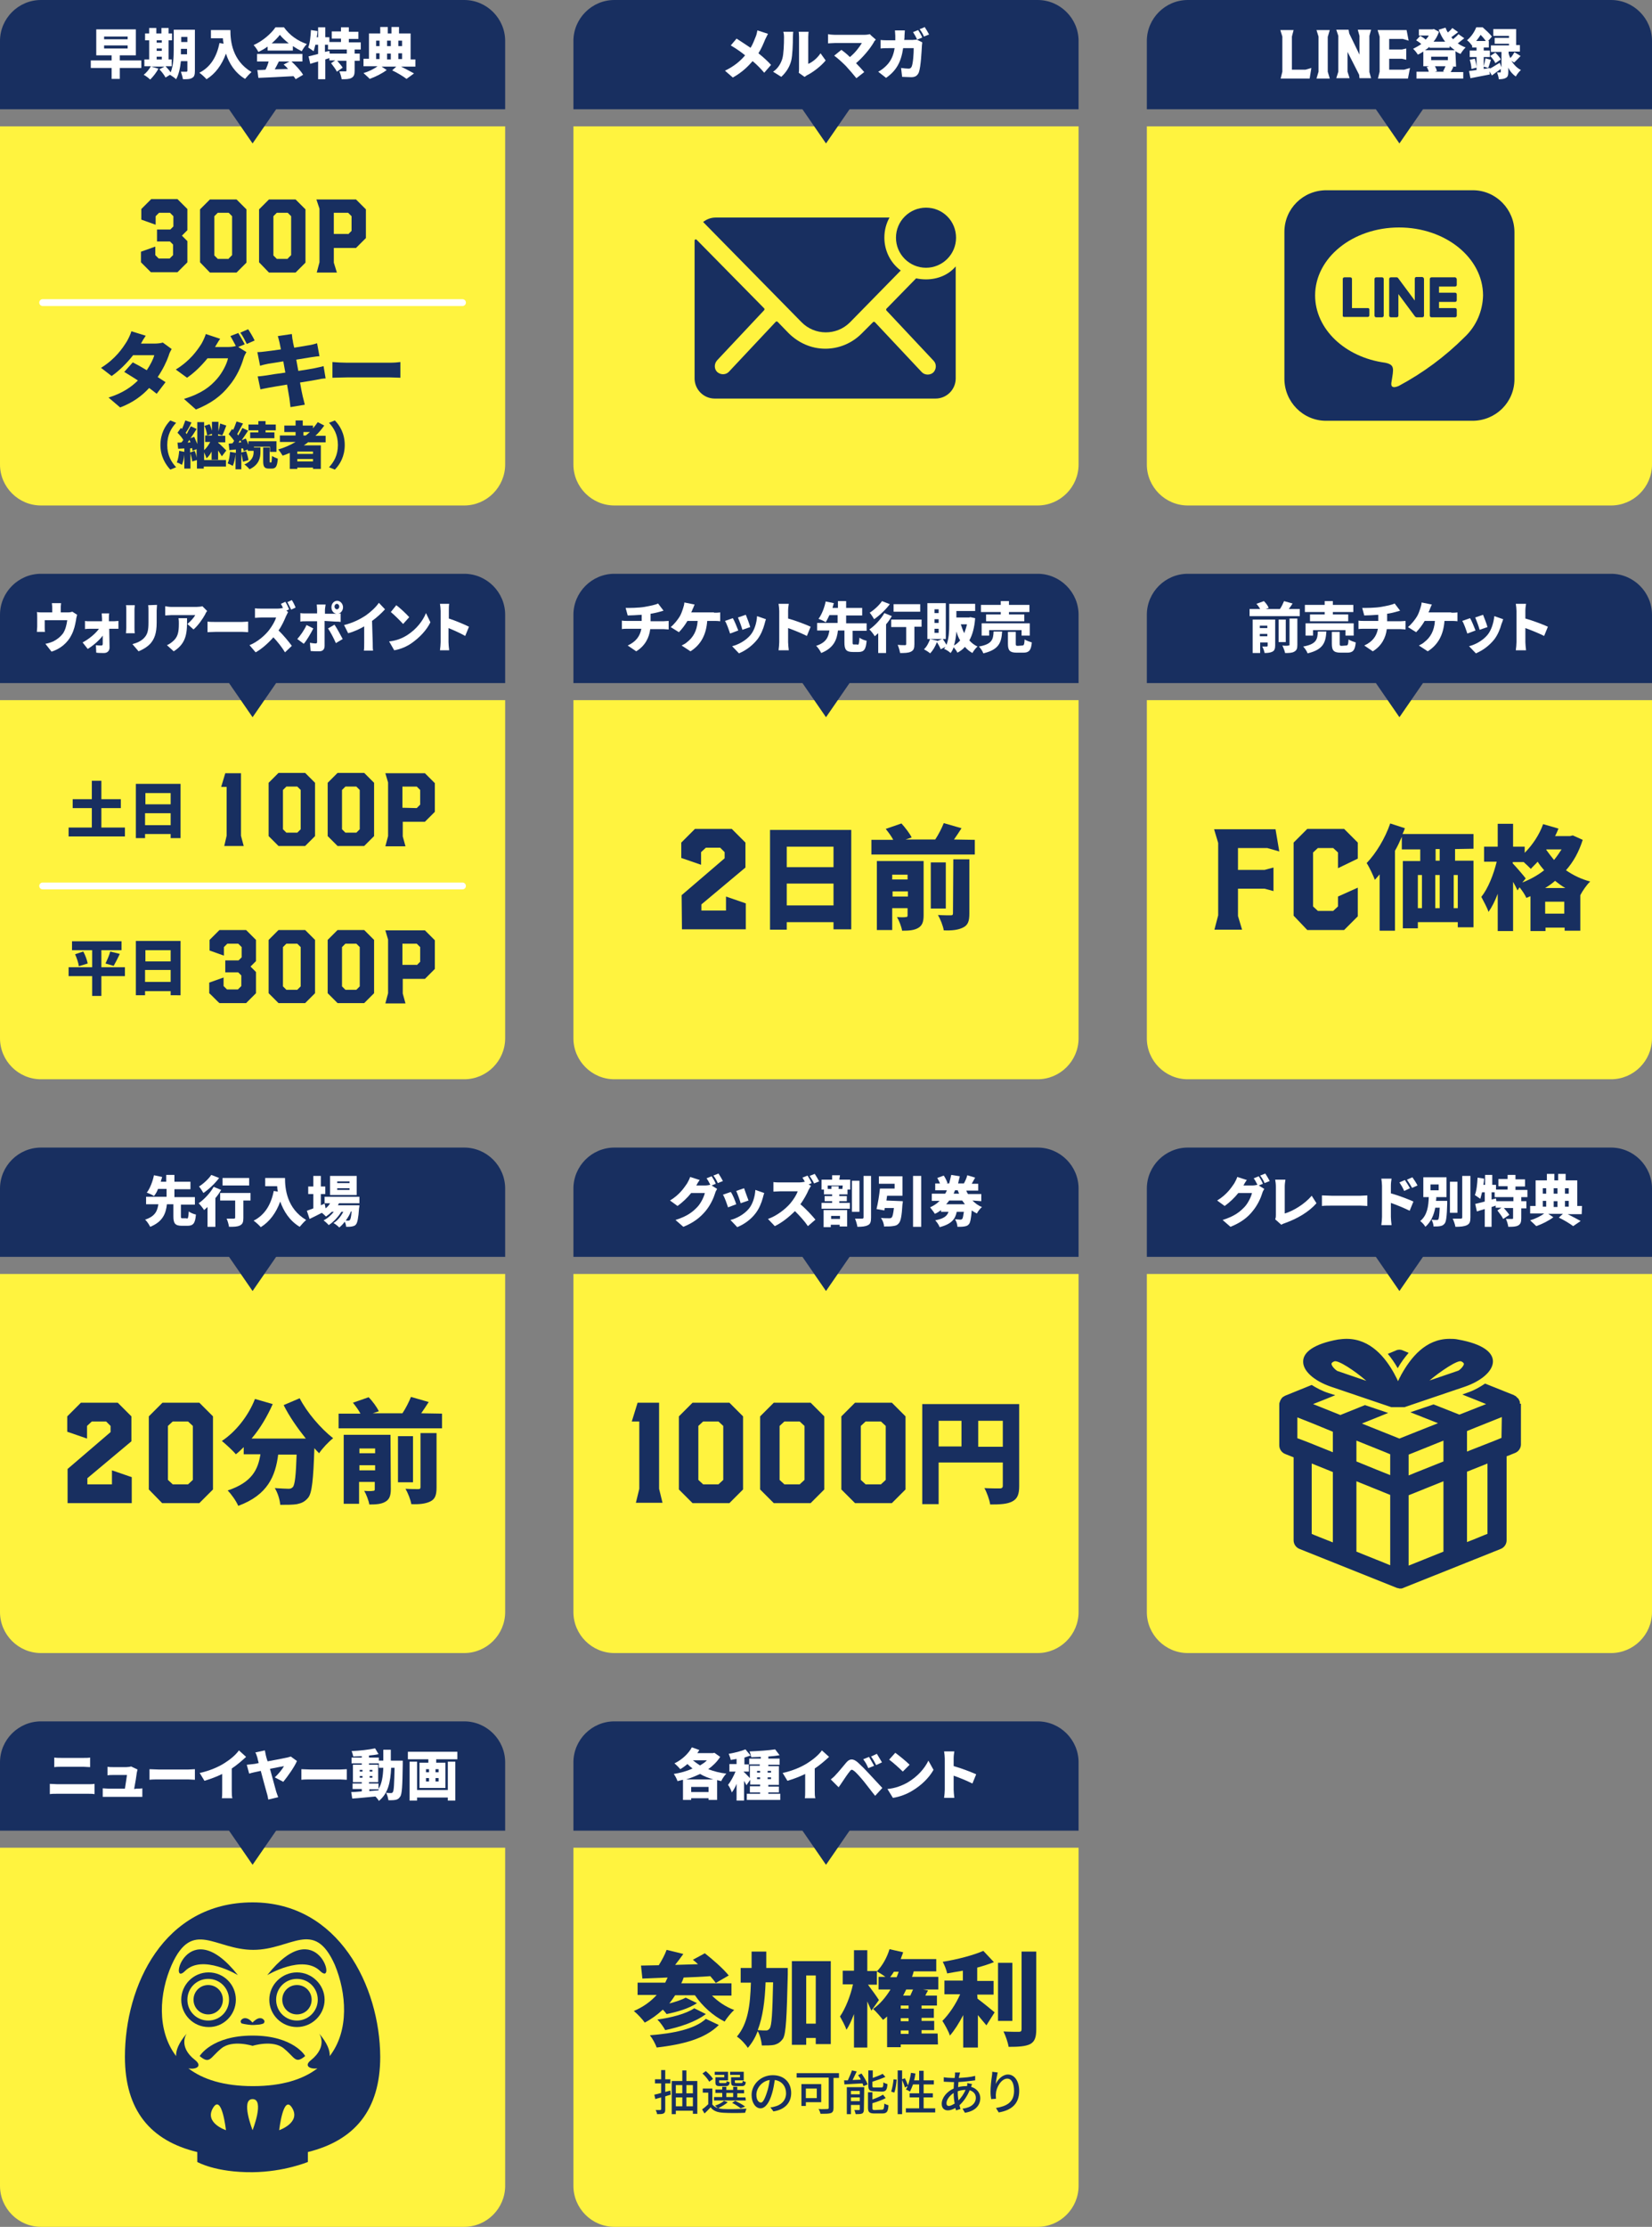 <?xml version="1.0" encoding="utf-8"?>
<!-- Generator: Adobe Illustrator 25.0.0, SVG Export Plug-In . SVG Version: 6.00 Build 0)  -->
<svg version="1.1" id="_レイヤー_1" xmlns="http://www.w3.org/2000/svg" xmlns:xlink="http://www.w3.org/1999/xlink" x="0px"
	 y="0px" viewBox="0 0 484 652" style="enable-background:new 0 0 484 652;" xml:space="preserve">
<rect x="0" y="0" width="484" height="652" fill="#808080" stroke="none"/>
<style type="text/css">
	.st0{fill:#FFF33F;}
	.st1{fill:#182F60;}
	.st2{fill:#FFFFFF;}
	.st3{fill:none;stroke:#FFFFFF;stroke-width:2;stroke-linecap:round;stroke-miterlimit:10;}
	.st4{enable-background:new    ;}
</style>
<g>
	<path class="st0" d="M168,37h148v99c0,6.6-5.4,12-12,12H180c-6.6,0-12-5.4-12-12V37L168,37z"/>
	<g>
		<path class="st1" d="M180,0h124c6.6,0,12,5.4,12,12v20H168V12C168,5.4,173.4,0,180,0z"/>
		<polygon class="st1" points="252,27.5 242,42 232,27.5 		"/>
	</g>
</g>
<g>
	<path class="st2" d="M225,9.9c-0.2,0.4-0.6,1.2-0.8,1.6c-0.5,1.2-1.1,2.7-2,4.1c1.4,1.1,2.7,2.3,3.7,3.4l-2,2.3
		c-1.1-1.3-2.2-2.4-3.4-3.4c-1.4,1.6-3.1,3.3-5.8,4.8l-2.3-2c2.5-1.2,4.4-2.7,5.9-4.5c-1.1-0.9-2.5-1.9-4.2-2.9l1.7-2
		c1.2,0.8,2.8,1.8,4.1,2.7c0.7-1.1,1.1-2.3,1.6-3.5c0.2-0.5,0.3-1.2,0.4-1.6L225,9.9L225,9.9z"/>
	<path class="st2" d="M226.5,21c1.5-1,2.3-2.5,2.7-3.8c0.4-1.3,0.5-4.3,0.5-6.3c0-0.8-0.1-1.2-0.2-1.6h2.9c0,0-0.1,0.9-0.1,1.6
		c0,2-0.1,5.3-0.5,6.9c-0.5,1.9-1.5,3.4-2.9,4.7L226.5,21L226.5,21z M234,21.3c0.1-0.3,0.1-0.8,0.1-1.3v-9.2c0-0.8-0.1-1.5-0.1-1.5
		h2.9c0,0-0.1,0.7-0.1,1.5v7.9c1.2-0.5,2.6-1.6,3.6-3.1l1.5,2.1c-1.3,1.6-3.6,3.4-5.4,4.3c-0.4,0.2-0.5,0.4-0.8,0.5L234,21.3
		L234,21.3z"/>
	<path class="st2" d="M256.6,11.6c-0.3,0.3-0.5,0.5-0.6,0.8c-1.1,1.9-3.2,4.4-5.2,6.1c0.9,0.9,1.7,1.8,2.4,2.6l-2.3,1.8
		c-0.7-0.9-2.1-2.5-3.1-3.6c-0.9-0.9-2.4-2.3-3.4-3l2.1-1.7c0.7,0.5,1.6,1.2,2.5,2.1c1.5-1.2,2.8-2.9,3.5-4.1h-7.9
		c-0.7,0-1.6,0.1-2,0.1v-2.7c0.4,0.1,1.4,0.2,2,0.2h8.5c0.7,0,1.4-0.1,1.8-0.2C254.7,10,256.6,11.6,256.6,11.6z"/>
	<path class="st2" d="M267.3,11.7c0.4,0,0.9-0.1,1.3-0.1l1.6,0.8c0,0.3-0.1,0.7-0.1,0.9c-0.1,1.8-0.3,6.2-0.9,7.9
		c-0.4,0.9-1,1.4-2.2,1.4c-1,0-2-0.1-2.7-0.1l-0.3-2.6c0.8,0.1,1.6,0.2,2.2,0.2c0.5,0,0.7-0.2,0.9-0.6c0.4-0.9,0.6-3.7,0.6-5.4h-3.1
		c-0.6,4.1-2,6.6-5,8.7l-2.3-1.8c0.8-0.4,1.6-1,2.4-1.8c1.4-1.4,2.1-3.1,2.4-5.1h-1.8c-0.5,0-1.5,0-2.3,0.1v-2.5
		c0.7,0.1,1.6,0.1,2.3,0.1h2c0-0.4,0-0.8,0-1.3c0-0.4-0.1-1.2-0.1-1.6h2.9c0,0.4-0.1,1.1-0.1,1.5c0,0.4,0,0.9-0.1,1.3L267.3,11.7
		L267.3,11.7z M268.7,11.6c-0.3-0.7-0.8-1.6-1.2-2.2l1.5-0.6c0.4,0.6,1,1.6,1.2,2.2L268.7,11.6z M270.9,7.9c0.4,0.6,1,1.6,1.3,2.2
		l-1.5,0.6c-0.3-0.7-0.8-1.6-1.3-2.2C269.4,8.6,270.9,8,270.9,7.9z"/>
</g>
<g>
	<path class="st0" d="M336,37h148v99c0,6.6-5.4,12-12,12H348c-6.6,0-12-5.4-12-12V37L336,37z"/>
	<g>
		<path class="st1" d="M348,0h124c6.6,0,12,5.4,12,12v20H336V12C336,5.4,341.4,0,348,0z"/>
		<polygon class="st1" points="420,27.5 410,42 400,27.5 		"/>
	</g>
</g>
<g>
	<path class="st2" d="M375.7,21V10.7l-0.6-1.9h3.9l-0.5,1.9v9.7l4,0l1.7-0.5l-0.5,3.1h-8.5L375.7,21L375.7,21z"/>
	<path class="st2" d="M386.3,21V10.7l-0.6-1.9h3.9l-0.6,2V21l0.6,2h-3.9L386.3,21z"/>
	<path class="st2" d="M392.1,21V10.5l-0.6-1.8h3.6l0.2,1.1l3,6.2v-5.5l-0.5-1.8h3.9l-0.5,1.8v10.6l0.5,1.8h-3.4l-0.1-1l-3.4-6.7V21
		l0.6,1.9h-3.9L392.1,21L392.1,21z"/>
	<path class="st2" d="M404.2,21V10.7l-0.6-1.9h8.5l0.6,3.1l-1.7-0.5h-4v3.1h3.7l1.3-0.3v3.3l-1.3-0.3H407v3.2l4.4,0l1.7-0.5
		l-0.6,3.1h-8.8L404.2,21L404.2,21z"/>
	<path class="st2" d="M426.6,19.5h-1.2l0.4,0.1c-0.3,0.6-0.5,1.1-0.8,1.5h3.7v1.9H415V21h3.6c-0.1-0.5-0.4-1-0.6-1.4l0.7-0.2H417
		v-4.3c-0.5,0.3-1.1,0.7-1.6,0.9c-0.3-0.5-0.9-1.3-1.4-1.7c0.8-0.4,1.7-0.9,2.4-1.4c-0.4-0.4-1-0.8-1.5-1.1l1.2-1.3
		c0.5,0.3,1.2,0.7,1.6,1.1c0.4-0.4,0.7-0.8,0.9-1.2h-2.9V8.6h4l0.4-0.1l1.5,0.8c-0.4,1.1-0.9,2.1-1.6,2.9h3.4
		c-0.8-1-1.4-2.2-1.9-3.5l2-0.6c0.2,0.5,0.4,1,0.7,1.4c0.5-0.4,1-0.9,1.3-1.3l1.7,1.2c-0.7,0.5-1.4,1.1-2,1.5
		c0.2,0.2,0.4,0.4,0.5,0.6c0.6-0.5,1.2-1,1.6-1.5l1.7,1.2c-0.6,0.5-1.3,1-1.9,1.5c0.7,0.5,1.5,0.9,2.3,1.2c-0.5,0.4-1.2,1.4-1.5,1.9
		c-0.5-0.2-1-0.5-1.5-0.8L426.6,19.5L426.6,19.5z M418.9,13.6c-0.4,0.4-0.9,0.8-1.4,1.1h8.7c-0.5-0.4-1-0.8-1.5-1.2v0.5h-5.9V13.6z
		 M419.3,16.6v1h4.9v-1H419.3z M422.8,20.9c0.2-0.4,0.5-1,0.7-1.5h-3.1c0.3,0.5,0.5,1,0.6,1.4l-0.6,0.2h2.8L422.8,20.9z"/>
	<path class="st2" d="M442.8,17.8c0.7,1.1,1.6,2.1,2.8,2.7c-0.5,0.4-1.2,1.3-1.5,1.9c-0.9-0.6-1.7-1.5-2.2-2.6v1.2
		c0,0.9-0.1,1.5-0.7,1.8c-0.5,0.3-1.2,0.4-2.1,0.4c0-0.6-0.3-1.4-0.5-2c0.4,0,0.8,0,0.9,0c0.2,0,0.2,0,0.2-0.2v-0.8
		c-0.9,0.6-1.8,1.3-2.6,1.9l-0.7-1.2l0.1,0.9c-2,0.4-4.1,0.8-5.7,1.1l-0.4-2.1c0.6-0.1,1.4-0.2,2.2-0.3v-3.8h-2v-1.9h2v-0.9h-1.3
		v-0.7l-0.1,0.1c-0.3-0.5-0.9-1.2-1.4-1.5c1.3-1.1,2.2-2.5,2.7-3.8h1.9c0.9,0.8,2.1,1.9,2.7,2.7L436,12h0.2v1.9h-1.5v0.9h1.8v1.9
		h-1.8v2.7c0.2-0.7,0.4-1.6,0.5-2.3l1.6,0.4c-0.3,0.9-0.5,1.8-0.8,2.4l-1.3-0.4v0.7l1.8-0.3l0,0.2c0.8-0.4,1.8-1.1,2.9-1.7l0.5,1.3
		v-4.5h-3.1v-1.9h5.3v-0.5h-4.2v-1.7h4.2v-0.6h-4.6V8.5h6.7v4.7h1.1v1.9h-3.3v0.6c0.1,0.4,0.3,0.9,0.5,1.3c0.5-0.5,0.9-1.2,1.2-1.7
		l1.8,1.1c-0.7,0.7-1.3,1.4-1.9,1.9L442.8,17.8L442.8,17.8z M432.1,17.2c0.2,0.9,0.5,1.9,0.5,2.6l-1.5,0.4c0-0.7-0.2-1.8-0.5-2.7
		C430.7,17.5,432.1,17.2,432.1,17.2z M435.3,12c-0.4-0.6-1-1.3-1.5-1.8c-0.4,0.6-0.8,1.2-1.3,1.8H435.3z M438.1,18.5
		c-0.2-0.6-0.9-1.5-1.5-2.1l1.5-1c0.6,0.6,1.3,1.4,1.6,2L438.1,18.5L438.1,18.5z"/>
</g>
<g id="Icon_ionic-ios-mail-unread">
	<path id="_パス_26850" class="st1" d="M280.1,69.6c0,4.9-4,8.8-8.8,8.8s-8.8-3.9-8.8-8.8s4-8.8,8.8-8.8l0,0
		C276.2,60.8,280.1,64.7,280.1,69.6z"/>
	<g id="_グループ_4601">
		<path id="_パス_26851" class="st1" d="M271.3,81.8c-1,0-1.9-0.1-2.9-0.3l-8.7,8.9c-0.1,0.1-0.1,0.4,0,0.5c0,0,0,0,0,0l13.8,14.7
			c0.9,0.9,0.9,2.4,0,3.4c0,0,0,0,0,0c-0.9,0.9-2.5,0.9-3.4,0l-13.8-14.7c-0.1-0.1-0.4-0.1-0.5,0l-3.4,3.4
			c-2.8,2.8-6.6,4.4-10.6,4.4c-4.1,0-7.9-1.7-10.8-4.6l-3.2-3.3c-0.1-0.1-0.4-0.1-0.5,0l-13.8,14.7c-0.9,0.9-2.4,0.9-3.4,0
			c-0.9-0.9-0.9-2.4,0-3.4c0,0,0,0,0,0l13.8-14.7c0.1-0.2,0.1-0.4,0-0.5l-19.8-20.1c-0.1-0.1-0.4-0.2-0.5,0
			c-0.1,0.1-0.1,0.2-0.1,0.3v40.3c0,3.2,2.6,5.9,5.9,5.9h64.7c3.2,0,5.9-2.6,5.9-5.9V78C277.9,80.5,274.7,81.8,271.3,81.8
			L271.3,81.8z"/>
		<path id="_パス_26852" class="st1" d="M259.1,69.6c0-2.1,0.5-4.1,1.5-5.9h-51c-1.3,0-2.6,0.5-3.6,1.3l28.8,29.3
			c3.9,4,10.3,4,14.2,0.1c0,0,0.1-0.1,0.1-0.1l14.8-15.1C260.9,77,259.1,73.4,259.1,69.6L259.1,69.6z"/>
	</g>
</g>
<path id="Icon_awesome-line" class="st1" d="M417.2,81.7v10.7c0,0.3-0.2,0.5-0.5,0.5c0,0,0,0,0,0H415c-0.1,0-0.3-0.1-0.4-0.2
	l-4.9-6.6v6.3c0,0.3-0.2,0.5-0.5,0.5c0,0,0,0,0,0h-1.7c-0.3,0-0.5-0.2-0.5-0.5c0,0,0,0,0,0V81.7c0-0.3,0.2-0.5,0.5-0.5c0,0,0,0,0,0
	h1.7c0.2,0,0.3,0.1,0.4,0.2l4.9,6.6v-6.4c0-0.3,0.2-0.5,0.5-0.5c0,0,0,0,0,0h1.7C417,81.2,417.2,81.4,417.2,81.7
	C417.2,81.6,417.2,81.6,417.2,81.7L417.2,81.7z M404.9,81.2h-1.7c-0.3,0-0.5,0.2-0.5,0.5c0,0,0,0,0,0v10.7c0,0.3,0.2,0.5,0.5,0.5
	c0,0,0,0,0,0h1.7c0.3,0,0.5-0.2,0.5-0.5c0,0,0,0,0,0V81.7C405.4,81.4,405.2,81.2,404.9,81.2z M400.8,90.2h-4.7v-8.5
	c0-0.3-0.2-0.5-0.5-0.5c0,0,0,0,0,0h-1.7c-0.3,0-0.5,0.2-0.5,0.5c0,0,0,0,0,0v10.7c0,0.1,0,0.2,0.1,0.3c0.1,0.1,0.2,0.1,0.3,0.1h6.9
	c0.3,0,0.5-0.2,0.5-0.5c0,0,0,0,0,0v-1.7C401.2,90.4,401,90.2,400.8,90.2L400.8,90.2L400.8,90.2z M426.3,81.2h-6.9
	c-0.3,0-0.5,0.2-0.5,0.5v10.7c0,0.3,0.2,0.5,0.5,0.5h6.9c0.3,0,0.5-0.2,0.5-0.5c0,0,0,0,0,0v-1.7c0-0.3-0.2-0.5-0.5-0.5c0,0,0,0,0,0
	h-4.7v-1.8h4.7c0.3,0,0.5-0.2,0.5-0.5c0,0,0,0,0,0v-1.7c0-0.3-0.2-0.5-0.5-0.5c0,0,0,0,0,0h-4.7v-1.8h4.7c0.3,0,0.5-0.2,0.5-0.5
	c0,0,0,0,0,0v-1.7C426.7,81.4,426.5,81.2,426.3,81.2L426.3,81.2L426.3,81.2z M443.7,68V111c0,6.8-5.5,12.2-12.3,12.2h-42.9
	c-6.8,0-12.2-5.6-12.2-12.3v-43c0-6.8,5.5-12.2,12.3-12.2h42.9C438.3,55.7,443.7,61.3,443.7,68z M434.5,86.5c0-11-11-19.9-24.6-19.9
	s-24.6,8.9-24.6,19.9c0,9.8,8.7,18.1,20.5,19.7c2.9,0.6,2.5,1.7,1.9,5.5c-0.1,0.6-0.5,2.4,2.1,1.3c7.1-3.8,13.6-8.6,19.3-14.3
	C432.5,95.5,434.4,91.1,434.5,86.5L434.5,86.5z"/>
<g>
	<path class="st0" d="M0,205h148v99c0,6.6-5.4,12-12,12H12c-6.6,0-12-5.4-12-12V205L0,205z"/>
	<g>
		<path class="st1" d="M12,168h124c6.6,0,12,5.4,12,12v20H0v-20C0,173.4,5.4,168,12,168z"/>
		<polygon class="st1" points="84,195.5 74,210 64,195.5 		"/>
	</g>
</g>
<g>
	<g>
		<path class="st1" d="M36.6,242.3v2.6H20.1v-2.6h6.8v-5.7h-5.6V234h5.6v-5.4h2.8v5.4h5.7v2.6h-5.7v5.7
			C29.7,242.3,36.6,242.3,36.6,242.3z"/>
		<path class="st1" d="M52.9,229.5v15.9H50v-1.2h-7.5v1.2h-2.7v-15.9C39.9,229.5,52.9,229.5,52.9,229.5z M42.6,232.2v3.3H50v-3.3
			H42.6z M50,241.6v-3.5h-7.5v3.5H50z"/>
		<path class="st1" d="M36.6,285.8h-6.9v5.8H27v-5.8h-6.9v-2.6H27v-5h-5.9v-2.6h14.5v2.6h-5.9v5h6.9
			C36.6,283.2,36.6,285.8,36.6,285.8z M24.4,278.6c0.6,1.1,1.1,2.5,1.3,3.5l-2.6,0.8c-0.1-0.9-0.6-2.4-1.1-3.5L24.4,278.6
			L24.4,278.6z M30.9,282.1c0.5-1,1.1-2.4,1.4-3.5l2.8,0.7c-0.6,1.3-1.3,2.6-1.8,3.5L30.9,282.1L30.9,282.1z"/>
		<path class="st1" d="M52.9,275.5v15.9H50v-1.2h-7.5v1.2h-2.7v-15.9C39.9,275.5,52.9,275.5,52.9,275.5z M42.6,278.2v3.3H50v-3.3
			H42.6z M50,287.6V284h-7.5v3.5H50z"/>
	</g>
	<g>
		<path class="st1" d="M66.4,244.7v-14.3h-1.6l1.2-4h4.6v18.3l0.8,3h-5.7L66.4,244.7L66.4,244.7z"/>
		<path class="st1" d="M78.7,244.8v-15.6l2.9-2.9h7.8l2.9,2.9v15.6l-2.9,2.9h-7.8L78.7,244.8z M87.1,243.8l1-1v-11.5l-1-1h-3.2l-1,1
			v11.5l1,1H87.1z"/>
		<path class="st1" d="M96,244.8v-15.6l2.9-2.9h7.8l2.9,2.9v15.6l-2.9,2.9h-7.8L96,244.8z M104.4,243.8l1-1v-11.5l-1-1h-3.2l-1,1
			v11.5l1,1H104.4z"/>
		<path class="st1" d="M113.7,244.8v-15.7l-0.8-2.7h11.6l2.9,2.9v8.4l-2.9,2.9h-6.5v4.3l0.8,2.9h-5.9L113.7,244.8L113.7,244.8z
			 M122.1,236.6l1-1v-4.3l-1-1h-4.2v6.2L122.1,236.6L122.1,236.6z"/>
		<path class="st1" d="M61.3,290.8v-3.1l4.2-1.5v2.5l1,1l3.2,0l1-1v-3.1l-0.9-0.9l-3.8,0v-3.5h3.9l0.9-0.9v-3l-1-1h-3.2l-1,1v2.5
			l-4.2-1.5v-3.1l2.9-2.9h7.8l2.9,2.9v6.2l-1.6,1.6l1.6,1.6v6.2l-2.9,2.9h-7.8C64.2,293.7,61.4,290.8,61.3,290.8z"/>
		<path class="st1" d="M78.7,290.8v-15.6l2.9-2.9h7.8l2.9,2.9v15.6l-2.9,2.9h-7.8L78.7,290.8z M87.1,289.8l1-1v-11.5l-1-1h-3.2l-1,1
			v11.5l1,1H87.1z"/>
		<path class="st1" d="M96,290.8v-15.6l2.9-2.9h7.8l2.9,2.9v15.6l-2.9,2.9h-7.8L96,290.8z M104.4,289.8l1-1v-11.5l-1-1h-3.2l-1,1
			v11.5l1,1H104.4z"/>
		<path class="st1" d="M113.7,290.8v-15.7l-0.8-2.7h11.6l2.9,2.9v8.4l-2.9,2.9h-6.5v4.3l0.8,2.9h-5.9L113.7,290.8L113.7,290.8z
			 M122.1,282.6l1-1v-4.3l-1-1h-4.2v6.2H122.1z"/>
	</g>
</g>
<g>
	<path class="st2" d="M22.6,180c-0.1,0.4-0.3,1.1-0.3,1.4c-0.3,1.7-0.6,3-1.3,4.4c-1.2,2.5-3.4,4.2-5.9,5l-1.8-2.3
		c0.7-0.1,1.6-0.4,2.3-0.7c1-0.5,2.1-1.3,2.9-2.4c0.7-1.1,1-2.4,1.2-3.8h-6.6v2.1c0,0.4,0,1,0.1,1.3h-2.4c0-0.5,0.1-1,0.1-1.5v-2.8
		c0-0.4,0-1.1-0.1-1.5c0.5,0.1,0.9,0.1,1.5,0.1h3v-1.1c0-0.5,0-0.8-0.1-1.6h2.7c-0.1,0.8-0.1,1.1-0.1,1.6v1.1h2.1
		c0.6,0,1-0.1,1.3-0.2L22.6,180L22.6,180z"/>
	<path class="st2" d="M33.4,181.9c0.4,0,1-0.1,1.3-0.1v2.3c-0.4,0-0.8,0-1.2,0H32c0,1.8,0.1,3.8,0.1,5.5c0,0.9-0.6,1.6-1.6,1.6
		c-0.8,0-1.6,0-2.3-0.1l-0.1-2.2c0.6,0.1,1.2,0.1,1.6,0.1c0.3,0,0.4-0.2,0.4-0.5c0-0.7,0-1.5,0-2.4c-1,1.4-2.9,3-4.4,3.9l-1.5-1.9
		c1.9-1,3.8-2.6,4.8-4h-2.6c-0.4,0-1,0-1.5,0.1v-2.4c0.3,0.1,1,0.1,1.4,0.1h3.6l0-0.8c0-0.4-0.1-1-0.1-1.5H32
		c-0.1,0.4-0.1,1-0.1,1.5v0.8L33.4,181.9L33.4,181.9z"/>
	<path class="st2" d="M39.5,177.2c0,0.4-0.1,0.7-0.1,1.3v5.4c0,0.4,0,1.1,0.1,1.5h-2.6c0-0.3,0.1-1,0.1-1.5v-5.4
		c0-0.3,0-0.9-0.1-1.3L39.5,177.2L39.5,177.2z M46,177.1c0,0.5-0.1,1-0.1,1.7v3.5c0,3.2-0.7,4.8-1.8,6.1c-1,1.1-2.5,1.9-3.5,2.3
		l-1.8-2.1c1.5-0.4,2.7-1,3.5-1.9c1-1.1,1.2-2.3,1.2-4.5v-3.3c0-0.7,0-1.2-0.1-1.7L46,177.1L46,177.1z"/>
	<path class="st2" d="M60.7,178.9c-0.2,0.2-0.5,0.7-0.6,1c-0.7,1.3-2.1,3.3-3.4,4.4l-1.8-1.6c1-0.8,2-2,2.3-2.6h-7
		c-0.6,0-1.1,0.1-1.8,0.1v-2.7c0.6,0.1,1.2,0.2,1.8,0.2h7.4c0.5,0,1.4-0.1,1.7-0.2L60.7,178.9L60.7,178.9z M54.8,181
		c0,3.8,0.1,7.2-3.9,9.7l-2-1.8c0.5-0.2,1-0.5,1.6-1c1.6-1.3,1.9-2.7,1.9-5.3c0-0.6,0-1-0.1-1.6H54.8L54.8,181z"/>
	<path class="st2" d="M60.8,182c0.6,0.1,1.8,0.1,2.5,0.1h7.6c0.6,0,1.3-0.1,1.8-0.1v3.1c-0.4,0-1.2-0.1-1.8-0.1h-7.6
		c-0.8,0-1.9,0.1-2.5,0.1C60.8,185.1,60.8,182,60.8,182z"/>
	<path class="st2" d="M84.4,179.2c-0.1,0.2-0.4,0.8-0.6,1.2c-0.5,1.2-1.2,2.8-2.2,4.2c1.4,1.3,3.1,3.4,3.9,4.5l-2,1.9
		c-0.9-1.5-2.1-3-3.4-4.4c-1.5,1.7-3.4,3.4-5.2,4.4l-1.8-2.1c2.3-0.9,4.6-2.9,5.8-4.5c0.9-1.2,1.7-2.6,2-3.6h-4.4
		c-0.6,0-1.4,0.1-1.8,0.1v-2.8c0.5,0.1,1.4,0.1,1.8,0.1h4.8c0.6,0,1.2-0.1,1.6-0.2c-0.2-0.4-0.4-0.9-0.6-1.2l1.3-0.6
		c0.4,0.6,0.9,1.7,1.1,2.2l-0.8,0.4L84.4,179.2L84.4,179.2z M85.3,178.5c-0.3-0.7-0.8-1.6-1.1-2.2l1.3-0.6c0.4,0.6,0.9,1.6,1.1,2.2
		L85.3,178.5L85.3,178.5z"/>
	<path class="st2" d="M91.8,184c-0.7,1.4-2,3.6-2.8,4.5l-1.9-1.4c0.9-1,2.1-2.7,2.7-4.1L91.8,184L91.8,184z M95.1,181.8v7.3
		c0,1-0.5,1.6-1.6,1.6c-0.8,0-1.7,0-2.5-0.1l-0.2-2.4c0.6,0.1,1.2,0.2,1.6,0.2s0.5-0.1,0.5-0.5c0-0.4,0-5.1,0-6h-3.4
		c-0.4,0-1.1,0-1.5,0.1v-2.5c0.4,0.1,1,0.1,1.5,0.1h3.4v-1.1c0-0.4-0.1-1.2-0.1-1.5h2.6c0,0.2-0.2,1.1-0.2,1.6v1.1h3.4
		c-0.9-0.1-1.5-0.9-1.5-1.9c0-1.1,0.8-1.9,1.7-1.9s1.7,0.9,1.7,1.9c0,0.9-0.6,1.7-1.4,1.9c0.3,0,0.5-0.1,0.7-0.1v2.5
		c-0.5-0.1-1.1-0.1-1.5-0.1L95.1,181.8L95.1,181.8z M98,182.9c0.7,1,1.8,3.1,2.4,4.2l-2,1.2c-0.6-1.4-1.6-3.3-2.3-4.3L98,182.9z
		 M98.7,178.4c0.4,0,0.7-0.4,0.7-0.8s-0.3-0.8-0.7-0.8s-0.7,0.4-0.7,0.8S98.3,178.4,98.7,178.4z"/>
	<path class="st2" d="M109.2,188.2c0,0.8,0,1.9,0.1,2.3h-2.7c0.1-0.4,0.1-1.6,0.1-2.3v-4.8c-1.4,0.8-3.1,1.6-4.7,2l-1.2-2.4
		c2.6-0.6,4.9-1.8,6.5-2.9c1.4-1,2.9-2.4,3.7-3.6l1.8,1.9c-1.1,1.2-2.4,2.4-3.8,3.4L109.2,188.2L109.2,188.2z"/>
	<path class="st2" d="M119.4,185.9c2.6-1.7,4.5-4.1,5.4-6.4l1.3,2.7c-1.1,2.3-3.2,4.5-5.5,6.1c-1.4,1-3.3,1.8-5.1,2.1l-1.5-2.6
		C116.2,187.6,118,186.8,119.4,185.9L119.4,185.9z M119.9,180.7l-1.8,2c-0.8-0.9-2.6-2.7-3.6-3.5l1.6-2
		C117.2,178,119,179.7,119.9,180.7z"/>
	<path class="st2" d="M136.3,186.2c-1.4-0.8-3.4-1.7-4.9-2.3v4.1c0,0.4,0.1,1.7,0.2,2.4h-2.7c0.1-0.7,0.2-1.8,0.2-2.4v-9.1
		c0-0.6-0.1-1.5-0.2-2.1h2.7c-0.1,0.6-0.1,1.3-0.1,2.1v2.2c1.9,0.6,4.7,1.8,5.9,2.4L136.3,186.2L136.3,186.2z"/>
</g>
<line class="st3" x1="12.5" y1="259.4" x2="135.5" y2="259.4"/>
<g>
	<path class="st0" d="M168,205h148v99c0,6.6-5.4,12-12,12H180c-6.6,0-12-5.4-12-12V205L168,205z"/>
	<g>
		<path class="st1" d="M180,168h124c6.6,0,12,5.4,12,12v20H168v-20C168,173.4,173.4,168,180,168z"/>
		<polygon class="st1" points="252,195.5 242,210 232,195.5 		"/>
	</g>
</g>
<g>
	<path class="st2" d="M194.3,181.9c0.3,0,1.2-0.1,1.6-0.1v2.5c-0.5,0-1-0.1-1.5-0.1h-3.9c-0.3,2.5-1.5,4.9-4.1,6.5l-2.5-1.7
		c2.4-1.1,3.6-2.7,4-4.9h-4.2c-0.5,0-1.1,0-1.5,0.1v-2.5c0.5,0.1,1,0.1,1.5,0.1h4.3V180c-1.5,0.1-3.1,0.2-4.1,0.2l-0.6-2.2
		c1.2,0,3.7,0,5.5-0.3c1.7-0.3,3.2-0.6,4-1l1.6,2.1c-0.7,0.2-1.1,0.3-1.4,0.4c-0.8,0.2-1.6,0.4-2.4,0.5v2.2H194.3L194.3,181.9z"/>
	<path class="st2" d="M209.2,179.4c0.4,0,1.2,0,1.8-0.1v2.6c-0.7-0.1-1.4-0.1-1.8-0.1h-2c-0.3,4.1-1.9,7-4.9,8.9l-2.6-1.7
		c0.6-0.3,1.2-0.6,1.6-1c1.7-1.3,2.9-3.2,3.1-6.2h-3c-0.7,1.2-1.6,2.4-2.5,3.3l-2.4-1.5c1.1-0.9,2.1-2.2,2.7-3.2
		c0.4-0.7,0.7-1.6,0.9-2.2c0.2-0.6,0.4-1.3,0.4-1.8l3,0.6c-0.2,0.4-0.4,1.1-0.6,1.4c-0.1,0.3-0.2,0.6-0.4,0.9H209.2L209.2,179.4z"/>
	<path class="st2" d="M216.3,184.6l-2.4,0.9c-0.3-0.9-1-3-1.5-3.7l2.3-0.8C215.2,181.8,215.9,183.6,216.3,184.6z M224.4,181.3
		c-0.2,0.6-0.3,1-0.4,1.4c-0.4,1.5-1.1,3.2-2.1,4.5c-1.5,1.9-3.5,3.3-5.4,4.1l-2-2.1c1.7-0.4,4-1.6,5.4-3.3c1.1-1.3,1.8-3.5,1.9-5.5
		L224.4,181.3L224.4,181.3z M219.8,183.6l-2.3,0.8c-0.2-0.8-0.9-2.7-1.3-3.6l2.3-0.8C218.8,180.7,219.6,182.8,219.8,183.6
		L219.8,183.6z"/>
	<path class="st2" d="M236.4,186.2c-1.6-0.8-3.8-1.7-5.5-2.3v4.1c0,0.4,0.1,1.7,0.2,2.4h-3c0.1-0.7,0.2-1.8,0.2-2.4v-9.1
		c0-0.6-0.1-1.5-0.2-2.1h3c-0.1,0.6-0.2,1.3-0.2,2.1v2.2c2.2,0.6,5.3,1.8,6.6,2.4L236.4,186.2L236.4,186.2z"/>
	<path class="st2" d="M251.2,188.8c0.4,0,0.5-0.3,0.6-2.1c0.5,0.4,1.5,0.8,2.1,0.9c-0.2,2.6-0.8,3.3-2.4,3.3h-1.6
		c-2,0-2.5-0.7-2.5-2.8v-3.5h-1.9c-0.3,2.7-1.2,5.1-4.9,6.6c-0.3-0.6-0.9-1.6-1.5-2.1c3.1-1,3.6-2.7,3.9-4.5h-3.6v-2.2h6v-2.3h-2.4
		c-0.4,0.8-0.7,1.5-1.1,2.1c-0.5-0.4-1.5-0.8-2.1-1c1-1.3,1.8-3.5,2.1-5.1l2.4,0.5c-0.1,0.4-0.3,0.9-0.4,1.4h1.6v-2h2.4v2h4.7v2.2
		h-4.7v2.3h6v2.2h-4.1v3.4c0,0.6,0.1,0.6,0.5,0.6H251.2L251.2,188.8z"/>
	<path class="st2" d="M261.3,180.4c-0.5,0.8-1,1.6-1.7,2.4v8.4h-2.3v-5.8c-0.4,0.3-0.7,0.6-1,0.9c-0.3-0.5-1.1-1.6-1.6-2
		c1.6-1.1,3.4-3,4.4-4.8L261.3,180.4z M260.7,176.9c-1.2,1.6-3,3.3-4.6,4.4c-0.3-0.5-0.9-1.5-1.3-1.9c1.3-0.8,2.9-2.3,3.6-3.4
		L260.7,176.9z M270,183.5h-2.1v5.1c0,1.2-0.2,1.8-1,2.2c-0.8,0.4-1.8,0.4-3.2,0.4c-0.1-0.7-0.4-1.7-0.7-2.4
		c0.8,0.1,1.8,0.1,2.1,0.1s0.4-0.1,0.4-0.3v-5h-4.4v-2.2h8.9L270,183.5L270,183.5z M269.6,179.1h-7.8v-2.2h7.8V179.1z"/>
	<path class="st2" d="M285.7,181c-0.2,2.7-0.8,4.9-1.7,6.5c0.7,0.8,1.5,1.4,2.4,1.8c-0.5,0.4-1.2,1.3-1.5,1.9
		c-0.9-0.5-1.6-1.1-2.2-1.8c-0.6,0.7-1.4,1.3-2.2,1.7c-0.2-0.5-0.7-1.1-1.1-1.6c-0.2,0.6-0.5,1.2-0.9,1.7c-0.4-0.4-1.3-1-1.9-1.2
		c0.1-0.2,0.3-0.4,0.4-0.6l-1.4,0.7c-0.2-0.6-0.7-1.4-1.1-2.1c-0.5,1.3-1.2,2.5-2,3.3c-0.4-0.4-1.3-0.9-1.8-1.2
		c0.8-0.7,1.4-1.9,1.8-3l2.1,0.5l0,0.1l1.4-0.6h-4.3v-10.5h5.4v10.5h-0.9c0.4,0.5,0.8,1.2,1.1,1.7c0.7-1.8,0.8-4,0.8-5.8v-6.2h7.6
		v2.1h-5.5v1.9h3.7l0.4-0.1L285.7,181L285.7,181z M275,178.4h-1.2v1.1h1.2V178.4z M275,181.3h-1.2v1.1h1.2V181.3z M275,184.1h-1.2
		v1.2h1.2V184.1z M281.3,187.5c-0.5-0.8-0.8-1.6-1.1-2.6c-0.1,1.3-0.3,2.8-0.7,4.1C280.2,188.6,280.8,188.1,281.3,187.5L281.3,187.5
		z M281.5,182.8c0.3,0.9,0.6,1.8,1,2.6c0.3-0.8,0.6-1.7,0.8-2.6H281.5L281.5,182.8z"/>
	<path class="st2" d="M293.6,184.9c-0.2,3.2-0.9,5.3-5.5,6.4c-0.2-0.6-0.8-1.5-1.3-2c3.9-0.7,4.2-2.1,4.3-4.4L293.6,184.9
		L293.6,184.9z M293.2,179.2h-5.8v-2.1h5.8V176h2.4v1.1h6v2.1h-6v0.7h4.5v2h-11.2v-2h4.3L293.2,179.2L293.2,179.2z M299.3,186.1
		v-1.6h-9.5v1.6h-2.2v-3.6h14.1v3.6H299.3z M299.5,189c0.5,0,0.6-0.3,0.7-1.8c0.5,0.4,1.5,0.7,2.1,0.9c-0.2,2.4-0.9,3-2.5,3h-1.9
		c-2.1,0-2.6-0.7-2.6-2.6v-3.5h2.3v3.5c0,0.5,0.1,0.6,0.6,0.6L299.5,189L299.5,189z"/>
</g>
<g>
	<path class="st0" d="M336,205h148v99c0,6.6-5.4,12-12,12H348c-6.6,0-12-5.4-12-12V205L336,205z"/>
	<g>
		<path class="st1" d="M348,168h124c6.6,0,12,5.4,12,12v20H336v-20C336,173.4,341.4,168,348,168z"/>
		<polygon class="st1" points="420,195.5 410,210 400,195.5 		"/>
	</g>
</g>
<g>
	<path class="st2" d="M380.8,178.3v2.1h-14.7v-2.1h3.1c-0.3-0.5-0.7-1.1-1.1-1.5l2.2-0.8c0.6,0.6,1.2,1.4,1.4,2l-0.9,0.3h4.2
		c0.5-0.7,0.9-1.6,1.2-2.3l2.5,0.7c-0.4,0.6-0.7,1.1-1.1,1.6L380.8,178.3L380.8,178.3z M373.6,189c0,0.9-0.2,1.5-0.8,1.8
		c-0.6,0.3-1.3,0.4-2.3,0.4c-0.1-0.6-0.4-1.4-0.7-1.9c0.5,0,1.1,0,1.3,0c0.2,0,0.3-0.1,0.3-0.2v-1h-2.2v3.1h-2.2v-9.8h6.6L373.6,189
		L373.6,189z M369.1,183.2v0.7h2.2v-0.7H369.1z M371.3,186.3v-0.7h-2.2v0.7H371.3z M376.7,188h-2.1v-6.6h2.1V188z M377.8,181.1h2.3
		v7.7c0,1.1-0.2,1.6-0.9,2c-0.7,0.4-1.6,0.4-2.7,0.4c-0.1-0.6-0.5-1.6-0.8-2.2c0.7,0.1,1.5,0.1,1.8,0c0.3,0,0.3-0.1,0.3-0.3V181.1
		L377.8,181.1z"/>
	<path class="st2" d="M388.6,184.9c-0.2,3.2-0.9,5.3-5.5,6.4c-0.2-0.6-0.8-1.5-1.3-2c3.9-0.7,4.2-2.1,4.3-4.4L388.6,184.9
		L388.6,184.9z M388.1,179.2h-5.8v-2.1h5.8V176h2.4v1.1h6v2.1h-6v0.7h4.5v2h-11.2v-2h4.3L388.1,179.2L388.1,179.2z M394.2,186.1
		v-1.6h-9.5v1.6h-2.2v-3.6h14.1v3.6H394.2z M394.4,189c0.5,0,0.6-0.3,0.7-1.8c0.5,0.4,1.5,0.7,2.1,0.9c-0.2,2.4-0.9,3-2.5,3h-1.9
		c-2.1,0-2.6-0.7-2.6-2.6v-3.5h2.3v3.5c0,0.5,0.1,0.6,0.6,0.6L394.4,189L394.4,189z"/>
	<path class="st2" d="M410.3,181.9c0.3,0,1.2-0.1,1.5-0.1v2.5c-0.5,0-1-0.1-1.5-0.1h-4c-0.3,2.5-1.5,4.9-4.1,6.5l-2.5-1.7
		c2.4-1.1,3.6-2.7,4-4.9h-4.2c-0.5,0-1.1,0-1.5,0.1v-2.5c0.5,0.1,1,0.1,1.5,0.1h4.3V180c-1.5,0.1-3.1,0.2-4.1,0.2l-0.6-2.2
		c1.2,0,3.7,0,5.5-0.3c1.7-0.3,3.2-0.6,4-1l1.6,2.1c-0.7,0.2-1.1,0.3-1.4,0.4c-0.8,0.2-1.6,0.4-2.4,0.5v2.2H410.3L410.3,181.9z"/>
	<path class="st2" d="M425.2,179.4c0.4,0,1.2,0,1.8-0.1v2.6c-0.7-0.1-1.4-0.1-1.8-0.1h-2c-0.3,4.1-1.9,7-4.9,8.9l-2.6-1.7
		c0.6-0.3,1.2-0.6,1.6-1c1.7-1.3,2.9-3.2,3.1-6.2h-3c-0.7,1.2-1.6,2.4-2.5,3.3l-2.4-1.5c1.1-0.9,2.1-2.2,2.7-3.2
		c0.4-0.7,0.7-1.6,0.9-2.2c0.2-0.6,0.4-1.3,0.4-1.8l3,0.6c-0.2,0.4-0.5,1.1-0.6,1.4c-0.1,0.3-0.2,0.6-0.4,0.9H425.2L425.2,179.4z"/>
	<path class="st2" d="M432.3,184.6l-2.4,0.9c-0.3-0.9-1-3-1.5-3.7l2.3-0.8C431.2,181.8,431.9,183.6,432.3,184.6z M440.4,181.3
		c-0.2,0.6-0.3,1-0.5,1.4c-0.4,1.5-1.1,3.2-2.1,4.5c-1.5,1.9-3.5,3.3-5.4,4.1l-2-2.1c1.7-0.4,4-1.6,5.4-3.3c1.1-1.3,1.8-3.5,2-5.5
		L440.4,181.3L440.4,181.3z M435.8,183.6l-2.3,0.8c-0.2-0.8-0.9-2.7-1.3-3.6l2.3-0.8C434.8,180.7,435.6,182.8,435.8,183.6
		L435.8,183.6z"/>
	<path class="st2" d="M452.4,186.2c-1.6-0.8-3.8-1.7-5.5-2.3v4.1c0,0.4,0.1,1.7,0.2,2.4h-3c0.1-0.7,0.2-1.8,0.2-2.4v-9.1
		c0-0.6-0.1-1.5-0.2-2.1h3c-0.1,0.6-0.2,1.3-0.2,2.1v2.2c2.2,0.6,5.3,1.8,6.6,2.4L452.4,186.2L452.4,186.2z"/>
</g>
<g>
	<path class="st0" d="M0,373h148v99c0,6.6-5.4,12-12,12H12c-6.6,0-12-5.4-12-12V373L0,373z"/>
	<g>
		<path class="st1" d="M12,336h124c6.6,0,12,5.4,12,12v20H0v-20C0,341.4,5.4,336,12,336z"/>
		<polygon class="st1" points="84,363.5 74,378 64,363.5 		"/>
	</g>
</g>
<g>
	<path class="st2" d="M54.7,356.8c0.4,0,0.5-0.3,0.6-2.1c0.5,0.4,1.5,0.8,2.1,0.9c-0.2,2.6-0.8,3.3-2.5,3.3h-1.6
		c-2,0-2.5-0.7-2.5-2.8v-3.5h-1.9c-0.3,2.7-1.2,5.1-4.9,6.6c-0.3-0.6-0.9-1.6-1.5-2.1c3.1-1,3.6-2.7,3.9-4.5h-3.6v-2.2h6v-2.3h-2.5
		c-0.3,0.8-0.7,1.5-1.2,2.1c-0.5-0.4-1.5-0.8-2.1-1c1-1.3,1.8-3.5,2.1-5.1l2.4,0.5c-0.1,0.5-0.3,0.9-0.4,1.4h1.6v-2h2.4v2h4.7v2.2
		h-4.7v2.3h6v2.2h-4.1v3.4c0,0.6,0.1,0.6,0.5,0.6H54.7L54.7,356.8z"/>
	<path class="st2" d="M64.8,348.4c-0.5,0.8-1,1.6-1.7,2.4v8.4h-2.3v-5.8c-0.3,0.3-0.7,0.6-1,0.9c-0.3-0.5-1.1-1.5-1.6-2
		c1.6-1.1,3.4-3,4.4-4.8L64.8,348.4z M64.2,344.9c-1.2,1.6-3,3.3-4.6,4.4c-0.3-0.5-0.9-1.5-1.3-1.9c1.3-0.8,2.9-2.3,3.6-3.4
		L64.2,344.9L64.2,344.9z M73.4,351.5h-2.1v5.1c0,1.2-0.2,1.8-1,2.2c-0.8,0.4-1.8,0.4-3.2,0.4c-0.1-0.7-0.4-1.7-0.7-2.4
		c0.8,0,1.8,0,2.1,0s0.4-0.1,0.4-0.3v-5h-4.4v-2.2h8.9L73.4,351.5L73.4,351.5z M73,347.1h-7.8v-2.2H73V347.1z"/>
	<path class="st2" d="M83.5,344.9c0,3.1,0.5,8.9,6.2,12.3c-0.5,0.4-1.5,1.5-1.9,2c-3-1.8-4.7-4.6-5.7-7.4c-1.2,3.3-3.1,5.9-5.7,7.5
		c-0.4-0.5-1.5-1.5-2.1-1.9c3.2-1.6,5.1-4.6,5.9-8.7l1.2,0.2c-0.1-0.5-0.2-1.1-0.2-1.6h-3.5v-2.4L83.5,344.9L83.5,344.9z"/>
	<path class="st2" d="M99.3,352.3c-0.1,0.2-0.2,0.4-0.3,0.6h6.3c0,0,0,0.5-0.1,0.8c-0.2,3-0.5,4.3-0.9,4.8c-0.3,0.4-0.7,0.5-1.2,0.6
		c-0.4,0.1-1,0.1-1.7,0.1c0-0.5-0.2-1.1-0.4-1.5c-0.5,0.7-1,1.2-1.6,1.7c-0.4-0.4-1.1-1-1.7-1.3c1.2-0.7,2.2-2,2.9-3.3h-0.6
		c-0.9,1.5-2.3,3-3.7,3.9c-0.4-0.5-1-1-1.5-1.4c1.1-0.5,2.2-1.5,3-2.5h-0.6c-0.5,0.5-1.1,1-1.7,1.4c-0.3-0.3-0.8-0.8-1.2-1.1
		c-1.2,0.6-2.5,1.3-3.6,1.8l-0.8-2.4c0.5-0.2,1.2-0.4,1.9-0.7v-4.2h-1.5v-2.2h1.5v-3.1h2.2v3.1h1.3v2.2h-1.3v3.3l1.1-0.5l0.3,1.4
		c0.5-0.4,1-0.9,1.3-1.5h-1.6v-1.9h10.2v1.9L99.3,352.3L99.3,352.3z M104.5,349.9h-7.8v-5.6h7.8V349.9z M102.4,345.9h-3.6v0.5h3.6
		V345.9z M102.4,347.9h-3.6v0.5h3.6V347.9z M102.8,354.7c-0.3,0.9-0.9,1.8-1.5,2.7c0.3,0,0.6,0,0.7,0c0.2,0,0.3,0,0.5-0.2
		c0.2-0.2,0.4-0.9,0.5-2.5L102.8,354.7L102.8,354.7z"/>
</g>
<g>
	<path class="st0" d="M168,373h148v99c0,6.6-5.4,12-12,12H180c-6.6,0-12-5.4-12-12V373L168,373z"/>
	<g>
		<path class="st1" d="M180,336h124c6.6,0,12,5.4,12,12v20H168v-20C168,341.4,173.4,336,180,336z"/>
		<polygon class="st1" points="252,363.5 242,378 232,363.5 		"/>
	</g>
</g>
<g>
	<path class="st2" d="M208.5,347.1l1.6,1c-0.2,0.4-0.5,0.8-0.6,1.3c-0.4,1.3-1.3,3.4-2.8,5.2c-1.6,1.9-3.5,3.4-6.5,4.6l-2.3-2
		c3.5-1.1,5.1-2.4,6.5-3.9c1-1.1,1.9-3,2.1-4h-4c-1.1,1.4-2.6,2.8-4,3.8l-2.2-1.6c2.8-1.7,4.1-3.7,5-5c0.3-0.5,0.7-1.3,0.9-1.9
		l2.8,0.9c-0.4,0.5-0.8,1.2-1,1.6h2.6c0.5,0,1.1-0.1,1.5-0.2c-0.3-0.6-0.7-1.4-1.1-1.9l1.5-0.6c0.4,0.6,1,1.6,1.2,2.2L208.5,347.1
		L208.5,347.1z M210.5,343.6c0.4,0.6,1,1.6,1.3,2.2l-1.5,0.6c-0.3-0.7-0.8-1.6-1.3-2.2L210.5,343.6L210.5,343.6z"/>
	<path class="st2" d="M215.7,352.6l-2.4,0.9c-0.3-0.9-1-3-1.5-3.7l2.3-0.8C214.7,349.8,215.4,351.6,215.7,352.6z M223.9,349.3
		c-0.2,0.6-0.3,1-0.4,1.4c-0.4,1.5-1.1,3.2-2.1,4.5c-1.5,2-3.5,3.3-5.4,4.1l-2-2.1c1.7-0.4,4-1.6,5.4-3.3c1.1-1.3,1.8-3.5,1.9-5.5
		L223.9,349.3L223.9,349.3z M219.3,351.5l-2.3,0.8c-0.2-0.8-0.9-2.7-1.3-3.6l2.3-0.8C218.3,348.7,219,350.8,219.3,351.5L219.3,351.5
		z"/>
	<path class="st2" d="M237.6,347.2c-0.1,0.2-0.5,0.8-0.7,1.2c-0.5,1.2-1.4,2.8-2.4,4.2c1.6,1.3,3.5,3.4,4.4,4.5l-2.2,1.9
		c-1-1.5-2.4-3-3.8-4.4c-1.7,1.7-3.8,3.4-5.9,4.4l-2-2.1c2.6-0.9,5.1-2.9,6.5-4.5c1-1.2,1.9-2.6,2.2-3.6h-5c-0.7,0-1.6,0.1-2.1,0.1
		v-2.8c0.6,0.1,1.6,0.1,2.1,0.1h5.3c0.7,0,1.4-0.1,1.8-0.2c-0.2-0.4-0.5-0.9-0.7-1.2l1.5-0.6c0.4,0.6,1,1.7,1.2,2.2l-0.9,0.4
		L237.6,347.2L237.6,347.2z M238.5,346.5c-0.3-0.7-0.9-1.6-1.3-2.2l1.5-0.6c0.4,0.6,1,1.6,1.3,2.2L238.5,346.5L238.5,346.5z"/>
	<path class="st2" d="M245.9,345.4h3.2v2.9h-0.8v1.4h-2.4v0.5h2.2v1.5h-2.2v0.5h3.1v1.7h-8.3v-1.7h3.1v-0.5h-2.2v-1.5h2.2v-0.5h-2.4
		v-1.4h-0.7v-2.9h3.1v-1.3h2.3L245.9,345.4L245.9,345.4z M241.4,354.3h6.8v4.8H246v-0.5h-2.6v0.7h-2.1V354.3L241.4,354.3z
		 M246.9,347.1h-4.4v1h1.1v-0.8h2.1v0.8h1.1L246.9,347.1L246.9,347.1z M243.5,356v0.9h2.6V356H243.5z M251.8,354.8h-2.2v-9.1h2.2
		V354.8z M255.2,344.3v12.2c0,1.2-0.2,1.9-0.9,2.2c-0.7,0.4-1.7,0.5-3.1,0.5c-0.1-0.7-0.4-1.7-0.7-2.4c0.9,0,1.8,0,2.1,0
		c0.3,0,0.4-0.1,0.4-0.4v-12.1L255.2,344.3L255.2,344.3z"/>
	<path class="st2" d="M264.5,351.7c0,0,0,0.6-0.1,0.9c-0.2,3.4-0.5,5-1.1,5.6c-0.5,0.6-1,0.7-1.8,0.8c-0.6,0.1-1.5,0.1-2.5,0.1
		c0-0.8-0.4-1.8-0.9-2.5c0.9,0.1,1.9,0.1,2.4,0.1c0.3,0,0.5,0,0.7-0.2c0.3-0.2,0.5-1.1,0.7-2.8h-2.7l-0.1,0.7l-2.3-0.4
		c0.4-1.6,0.8-4,1-6h4.3v-1.4h-4.6v-2.2h6.9v5.7h-4.5c-0.1,0.5-0.1,0.9-0.2,1.4L264.5,351.7L264.5,351.7z M269.9,344.3v14.9h-2.4
		v-14.9H269.9z"/>
	<path class="st2" d="M284.9,351.5c0.8,0.8,1.7,1.5,2.8,1.9c-0.5,0.4-1.2,1.3-1.5,1.9c-0.6-0.3-1.1-0.6-1.5-0.9
		c-0.2,2.3-0.4,3.5-0.8,4c-0.4,0.5-0.8,0.6-1.4,0.7c-0.5,0.1-1.2,0.1-2,0.1c0-0.7-0.3-1.6-0.7-2.2c0.6,0,1.2,0.1,1.5,0.1
		c0.2,0,0.4,0,0.6-0.2c0.2-0.2,0.3-0.8,0.5-2.1h-2.1c-0.4,2.1-1.5,3.6-5,4.5c-0.2-0.6-0.8-1.5-1.3-2c2.6-0.5,3.5-1.3,3.9-2.5h-2.2
		v-0.5c-0.5,0.4-1.1,0.8-1.8,1.1c-0.3-0.5-1-1.4-1.4-1.9c1.1-0.5,2-1.1,2.8-1.9h-2.3v-2.1h3.9c0.2-0.3,0.4-0.6,0.5-1h-3.4v-2h1.4
		c-0.2-0.5-0.5-1.1-0.8-1.6l1.9-0.7c0.5,0.7,0.9,1.6,1.1,2.2l-0.4,0.1h0.9c0.2-0.8,0.4-1.6,0.6-2.5l2.5,0.4
		c-0.2,0.7-0.3,1.4-0.5,2.1h1.7l0,0c0.4-0.7,0.8-1.6,1-2.4l2.3,0.7c-0.3,0.6-0.7,1.2-1,1.8h1.9v2h-3.5c0.1,0.3,0.3,0.7,0.5,1h3.9
		v2.1L284.9,351.5L284.9,351.5z M278.1,351.5c-0.3,0.4-0.6,0.8-0.9,1.1h5.5c-0.3-0.4-0.5-0.7-0.8-1.1H278.1L278.1,351.5z
		 M279.8,348.5c-0.1,0.3-0.3,0.7-0.4,1h1.6c-0.1-0.3-0.3-0.6-0.4-1H279.8z"/>
</g>
<path class="st0" d="M336,373h148v99c0,6.6-5.4,12-12,12H348c-6.6,0-12-5.4-12-12V373L336,373z"/>
<g>
	<path class="st1" d="M348,336h124c6.6,0,12,5.4,12,12v20H336v-20C336,341.4,341.4,336,348,336z"/>
	<polygon class="st1" points="420,363.5 410,378 400,363.5 	"/>
</g>
<g>
	<path class="st2" d="M368.8,347.1l1.6,1c-0.2,0.4-0.5,0.8-0.6,1.3c-0.4,1.3-1.3,3.4-2.8,5.2c-1.5,1.9-3.5,3.4-6.5,4.6l-2.3-2
		c3.5-1.1,5.1-2.4,6.5-3.9c1-1.1,1.9-3,2.1-4h-4c-1.1,1.4-2.6,2.8-4,3.8l-2.2-1.6c2.8-1.7,4.1-3.7,5-5c0.3-0.5,0.7-1.3,0.9-1.9
		l2.8,0.9c-0.4,0.5-0.8,1.2-1,1.6h2.6c0.5,0,1.1-0.1,1.5-0.2c-0.3-0.6-0.7-1.4-1.1-1.9l1.5-0.6c0.4,0.6,1,1.6,1.2,2.2L368.8,347.1
		L368.8,347.1z M370.7,343.6c0.4,0.6,1,1.6,1.3,2.2l-1.5,0.6c-0.3-0.7-0.8-1.6-1.3-2.2L370.7,343.6L370.7,343.6z"/>
	<path class="st2" d="M373.6,357c0.2-0.5,0.2-0.8,0.2-1.2v-8.4c0-0.7-0.1-1.5-0.2-2h3c-0.1,0.7-0.2,1.3-0.2,2v7.9
		c2.4-0.7,5.8-2.7,7.9-5.2l1.4,2.2c-2.3,2.6-5.6,4.5-9.2,5.8c-0.2,0.1-0.7,0.2-1.1,0.5L373.6,357L373.6,357z"/>
	<path class="st2" d="M387.3,350c0.6,0,2,0.1,2.8,0.1h8.5c0.7,0,1.5-0.1,2-0.1v3.1c-0.4,0-1.3-0.1-2-0.1h-8.5c-0.9,0-2.1,0-2.8,0.1
		V350z"/>
	<path class="st2" d="M407.5,349.4c2.2,0.6,5.3,1.8,6.6,2.4l-1.1,2.7c-1.6-0.8-3.8-1.7-5.5-2.3v4.1c0,0.4,0.1,1.7,0.2,2.4h-3
		c0.1-0.7,0.2-1.8,0.2-2.4v-9.1c0-0.6-0.1-1.5-0.2-2.1h3c-0.1,0.6-0.2,1.3-0.2,2.1L407.5,349.4L407.5,349.4z M411.4,348.7
		c-0.5-1.1-0.8-1.6-1.4-2.5l1.6-0.7c0.5,0.7,1.1,1.7,1.5,2.4L411.4,348.7L411.4,348.7z M413.7,347.8c-0.6-1.1-0.9-1.5-1.5-2.4
		l1.6-0.7c0.5,0.7,1.1,1.6,1.5,2.4L413.7,347.8L413.7,347.8z"/>
	<path class="st2" d="M424,351.6c0,0,0,0.6,0,0.8c-0.1,3.8-0.3,5.4-0.8,5.9c-0.4,0.5-0.8,0.6-1.3,0.7c-0.5,0.1-1.2,0.1-1.9,0.1
		c0-0.6-0.3-1.5-0.6-2c0.6,0.1,1.2,0.1,1.5,0.1c0.2,0,0.4,0,0.5-0.2c0.2-0.3,0.3-1.2,0.4-3.4h-1.3c-0.4,2.1-1.2,4.1-2.9,5.6
		c-0.3-0.6-1-1.3-1.5-1.7c2.1-1.7,2.4-4.4,2.5-7H417v-5.8h6.8v5.8h-3c0,0.4,0,0.7-0.1,1.1L424,351.6L424,351.6z M419.1,348.5h2.4
		v-1.7h-2.4V348.5z M427,355.1h-2.2V346h2.2V355.1z M430.8,344.3v12.1c0,1.3-0.2,1.9-1,2.3c-0.8,0.4-1.9,0.5-3.4,0.5
		c-0.1-0.7-0.5-1.8-0.8-2.4c1,0,2.1,0,2.4,0c0.3,0,0.4-0.1,0.4-0.4v-12.1H430.8L430.8,344.3z"/>
	<path class="st2" d="M445.7,350.5v1.2h1.5v2.1h-1.5v2.9c0,1.1-0.2,1.7-0.9,2.1c-0.7,0.4-1.7,0.4-2.9,0.4c-0.1-0.7-0.4-1.7-0.7-2.3
		c0.7,0,1.6,0,1.8,0s0.3,0,0.3-0.3v-2.9h-2.7c0.6,0.7,1.3,1.5,1.6,2l-1.8,1.2c-0.3-0.7-1.1-1.7-1.7-2.5l1.2-0.8h-1.7V353l-1.2,0.4
		v5.8H435V354c-0.8,0.2-1.6,0.5-2.3,0.7l-0.5-2.2c0.8-0.2,1.7-0.4,2.8-0.7v-2.7h-0.8c-0.2,0.7-0.3,1.3-0.5,1.9
		c-0.4-0.3-1.2-0.8-1.6-1.1c0.5-1.2,0.7-3.2,0.8-5.1l1.9,0.3c0,0.6-0.1,1.2-0.2,1.8h0.5V344h2.1v2.9h1.1v1.4h3.4v-1h-2.7v-2.1h2.7
		V344h2.3v1.3h2.8v2.1h-2.8v1h3.5v2.1H445.7L445.7,350.5z M443.4,350.5h-5.5v-1.4h-0.9v2.1l1.3-0.3l0.1,0.8h5L443.4,350.5
		L443.4,350.5z"/>
	<path class="st2" d="M463.4,355.5h-4.1c1.4,0.7,2.9,1.5,3.8,2l-2.2,1.5c-0.9-0.7-2.7-1.8-4.2-2.5l1.2-1.1h-4.3l1.5,1
		c-1.3,1-3.3,2-5,2.6c-0.5-0.5-1.3-1.2-1.8-1.7c1.4-0.4,3.1-1.2,4.1-2h-4.1v-2.2h1.6v-7.5h3.3v-1.9h2.2v1.9h1.1v-1.9h2.2v1.9h3.4
		v7.5h1.4L463.4,355.5L463.4,355.5z M452,347.9v1.6h1v-1.6H452z M452,353.3h1v-1.7h-1V353.3z M455.2,347.9v1.6h1.1v-1.6H455.2z
		 M456.3,351.7h-1.1v1.7h1.1V351.7z M458.5,347.9v1.6h1.1v-1.6H458.5z M458.5,353.3h1.1v-1.7h-1.1V353.3z"/>
</g>
<path class="st0" d="M0,541h148v99c0,6.6-5.4,12-12,12H12c-6.6,0-12-5.4-12-12V541L0,541z"/>
<g>
	<path class="st1" d="M12,504h124c6.6,0,12,5.4,12,12v20H0v-20C0,509.4,5.4,504,12,504z"/>
	<polygon class="st1" points="84,531.5 74,546 64,531.5 	"/>
</g>
<g>
	<path class="st2" d="M14.6,522.3c0.7,0,1.5,0.1,2.2,0.1h9c0.6,0,1.3,0,1.9-0.1v3c-0.6-0.1-1.4-0.1-1.9-0.1h-9c-0.7,0-1.6,0-2.2,0.1
		C14.6,525.3,14.6,522.3,14.6,522.3z M15.9,514.6c0.6,0.1,1.5,0.1,2.1,0.1h6.5c0.7,0,1.4,0,1.9-0.1v2.8c-0.5,0-1.3-0.1-1.9-0.1H18
		c-0.6,0-1.5,0-2.1,0.1L15.9,514.6L15.9,514.6z"/>
	<path class="st2" d="M40,523.7c0.4,0,1.3,0,1.7-0.1v2.5c-0.3,0-1.2,0-1.7,0h-8.2c-0.6,0-1,0-1.7,0v-2.5c0.5,0,1.1,0.1,1.7,0.1h4.8
		c0.2-1.3,0.5-3.2,0.6-4h-3.9c-0.5,0-1.3,0-1.8,0.1v-2.5c0.5,0.1,1.3,0.1,1.8,0.1H37c0.4,0,1.2-0.1,1.4-0.2l1.9,0.9
		c-0.1,0.2-0.1,0.6-0.2,0.8c-0.1,0.9-0.5,3.4-0.8,4.9L40,523.7L40,523.7z"/>
	<path class="st2" d="M43.8,518c0.6,0,2,0.1,2.8,0.1h8.5c0.7,0,1.5-0.1,2-0.1v3.1c-0.4,0-1.3-0.1-2-0.1h-8.5c-0.9,0-2.1,0-2.8,0.1
		V518z"/>
	<path class="st2" d="M67.9,524.2c0,0.8,0,1.9,0.2,2.3H65c0.1-0.4,0.1-1.5,0.1-2.3v-4.8c-1.6,0.8-3.5,1.5-5.2,2l-1.4-2.3
		c2.9-0.6,5.6-1.8,7.3-2.9c1.6-1,3.3-2.4,4.2-3.7l2.1,1.9c-1.3,1.2-2.7,2.4-4.2,3.4L67.9,524.2L67.9,524.2z"/>
	<path class="st2" d="M80.5,520.4c1.1-1,2.3-2.5,2.7-3.3c-0.5,0.1-2.2,0.4-4.1,0.8c0.7,2.6,1.5,5.5,1.8,6.6c0.1,0.3,0.4,1.2,0.6,1.7
		l-2.9,0.7c-0.1-0.5-0.2-1.2-0.4-1.8c-0.3-1-1.1-4-1.8-6.6c-1.5,0.3-2.8,0.6-3.4,0.8l-0.7-2.6c0.7-0.1,1.3-0.1,1.9-0.2
		c0.2,0,0.8-0.1,1.6-0.3c-0.2-0.6-0.3-1.2-0.4-1.6c-0.2-0.5-0.3-1.1-0.6-1.5l2.8-0.6c0.1,0.5,0.2,1,0.3,1.5c0.1,0.5,0.3,1.1,0.5,1.7
		c2.3-0.4,4.8-0.9,5.7-1.1c0.4-0.1,0.8-0.2,1.1-0.3l1.8,1.3c-0.7,1.7-2.7,4.5-4,6.1L80.5,520.4L80.5,520.4z"/>
	<path class="st2" d="M88.3,518c0.6,0,2,0.1,2.8,0.1h8.5c0.7,0,1.5-0.1,2-0.1v3.1c-0.4,0-1.3-0.1-2-0.1h-8.5c-0.9,0-2.1,0-2.8,0.1
		V518z"/>
	<path class="st2" d="M118,515.5c0,0,0,0.7,0,1c-0.1,6.5-0.2,8.9-0.8,9.6c-0.4,0.6-0.8,0.8-1.4,0.9c-0.5,0.1-1.2,0.1-2,0.1
		c-0.1-0.6-0.3-1.6-0.7-2.2c0.6,0.1,1.2,0.1,1.5,0.1c0.2,0,0.4-0.1,0.5-0.3c0.3-0.4,0.4-2.3,0.5-7.1h-1c-0.2,4.3-0.9,7.5-3.6,9.7
		c-0.2-0.4-0.6-0.9-1-1.3c-2.4,0.2-4.9,0.5-6.8,0.6l-0.3-1.9c0.9,0,1.9-0.1,3.1-0.2v-0.7h-2.7v-1.6h2.7v-0.4h-2.6v-5.1h2.6v-0.4h-3
		v-1.7h3v-0.4c-0.9,0-1.7,0.1-2.5,0.1c-0.1-0.5-0.3-1.2-0.5-1.6c2.4-0.1,5.1-0.4,6.9-0.8l1,1.7c-0.8,0.2-1.8,0.3-2.8,0.4v0.6h2.9
		v1.7h-2.9v0.4h2.7v5.1h-2.7v0.4h2.8v1.6c1-1.6,1.3-3.7,1.4-6.2h-1.3v-2.1h1.3v-3.2h2.2c0,1.1,0,2.2,0,3.2L118,515.5L118,515.5z
		 M105.4,518.7h0.8v-0.5h-0.8V518.7z M106.2,520.5V520h-0.8v0.5H106.2z M108.3,518.2v0.5h0.8v-0.5H108.3z M109.1,520h-0.8v0.5h0.8
		V520z M108.3,524.4c0.8-0.1,1.7-0.1,2.5-0.2c0.1-0.1,0.2-0.2,0.2-0.3h-2.8V524.4z"/>
	<path class="st2" d="M134,512.9v2.2h-6.2v1h2.7v7.4h-7.6v-7.4h2.6v-1h-6v-2.2H134L134,512.9z M131.2,515.8h2.2v11.4h-2.2v-0.9h-9
		v0.9h-2.2v-11.4h2.2v8.3h9V515.8z M124.8,518.9h0.9V518h-0.9V518.9z M124.8,521.6h0.9v-1h-0.9V521.6z M128.5,518h-0.9v0.9h0.9V518z
		 M128.5,520.6h-0.9v1h0.9V520.6z"/>
</g>
<g>
	<path class="st1" d="M199.7,262.1l12.6-10.8v-1.8l-1.3-1.3h-4.2l-1.4,1.3v3.7l-5.8-2v-4.5l4-4h10.8l4,4v7.3l-12.9,10.8v1.8h7.2
		v-4.1l5.8,2v7.6h-18.7L199.7,262.1L199.7,262.1z"/>
	<path class="st1" d="M249.4,243v29.1h-5.2V270h-13.7v2.2h-4.9V243H249.4L249.4,243z M230.5,247.9v6h13.7v-6H230.5z M244.2,265.1
		v-6.4h-13.7v6.4H244.2z"/>
	<path class="st1" d="M285.6,245.9v4.3h-30.3v-4.3h6.4c-0.5-1-1.4-2.2-2.2-3.2l4.6-1.6c1.1,1.2,2.4,2.9,3,4.1l-1.8,0.6h8.7
		c1-1.5,1.9-3.3,2.5-4.8l5.2,1.5c-0.7,1.1-1.5,2.3-2.2,3.3L285.6,245.9L285.6,245.9z M270.6,268c0,1.9-0.4,3-1.6,3.7
		c-1.2,0.7-2.7,0.8-4.7,0.8c-0.2-1.2-0.9-3-1.5-4c1,0.1,2.2,0.1,2.6,0c0.4,0,0.5-0.1,0.5-0.5v-2.1h-4.5v6.4h-4.5v-20.2h13.7
		L270.6,268L270.6,268z M261.4,256.1v1.4h4.5v-1.4H261.4z M266,262.4V261h-4.5v1.5H266z M277.1,266h-4.4v-13.5h4.4V266z
		 M279.3,251.6h4.7v15.9c0,2.2-0.4,3.4-1.9,4.1c-1.4,0.7-3.3,0.9-5.6,0.8c-0.2-1.3-1-3.3-1.7-4.5c1.5,0.1,3.2,0.1,3.7,0.1
		c0.5,0,0.7-0.1,0.7-0.6L279.3,251.6L279.3,251.6z"/>
</g>
<g>
	<path class="st1" d="M356.9,268l0-21.2l-1.2-4h18l1.1,6.5l-3.5-1h-8.6v6.4h7.8l2.6-0.7v6.9l-2.6-0.7l-7.8,0v8l1.2,4h-8.1L356.9,268
		L356.9,268z"/>
	<path class="st1" d="M379,268.1v-21.4l4-4h10.8l4,4v4.7l-5.8,2.8v-4.6l-1.4-1.3h-4.5l-1.4,1.3v15.8l1.4,1.3h4.5l1.4-1.3v-2.9
		l5.8-2.6v8.4l-4,4h-10.8L379,268.1L379,268.1z"/>
	<path class="st1" d="M426.3,248.6v3.4h5.4v19.5h-4.6V270h-11.7v1.8H411v-19.7h5.1v-3.4h-5.4V245c-0.6,1.4-1.2,2.7-2,4.1v23.4h-4.5
		v-16.5c-0.5,0.6-0.9,1.1-1.4,1.6c-0.4-1.1-1.6-3.7-2.4-4.9c2.7-2.8,5.4-7.2,6.9-11.6l4.3,1.4c-0.2,0.6-0.4,1.1-0.7,1.7h20.8v4.3
		L426.3,248.6L426.3,248.6z M415.4,265.9h1.2v-9.7h-1.2V265.9z M420.5,256.2v9.7h1.3v-9.7H420.5z M421.8,248.6h-1.2v3.4h1.2V248.6z
		 M427.1,256.2h-1.2v9.7h1.2V256.2z"/>
	<path class="st1" d="M463.7,245.9c-1.1,3.5-2.7,6.4-4.9,8.9c2,1.4,4.4,2.6,7.1,3.3c-1,0.9-2.3,2.8-2.9,4h0v10.4h-4.6v-0.9h-5.6v1
		h-4.4v-10.2c-0.4,0.2-0.8,0.3-1.2,0.5c-0.4-0.9-1.2-2.1-2-3.1l-0.6,0.9c-0.3-0.7-0.8-1.6-1.3-2.5v14.4h-4.5v-10.9
		c-0.8,2.1-1.7,3.9-2.7,5.3c-0.4-1.3-1.5-3.2-2.1-4.4c2-2.5,3.6-6.6,4.5-10.3h-3.7v-4.4h4v-6.7h4.5v6.7h3.4v1.8
		c2.3-2.3,4.3-5.3,5.4-8.4l4.5,1.3c-0.3,0.7-0.6,1.5-1,2.2h4.4l0.8-0.2L463.7,245.9L463.7,245.9z M446,258.4
		c2.3-0.9,4.5-2.1,6.4-3.6c-0.7-0.8-1.4-1.7-1.9-2.5c-0.7,0.8-1.4,1.4-2,2.1c-0.5-0.5-1.3-1.3-2.1-2h-3.2v0.4
		c0.9,0.9,3.3,3.7,3.8,4.4L446,258.4L446,258.4z M458.3,267.5V264h-5.6v3.5H458.3z M458.6,260c-1.1-0.6-2.1-1.4-3-2.1
		c-0.9,0.8-1.9,1.5-2.9,2.1H458.6L458.6,260z M453.1,248.7l-0.1,0.1c0.7,1,1.5,2,2.3,3c0.8-1,1.5-2,2.2-3.1H453.1L453.1,248.7z"/>
</g>
<g>
	<path class="st1" d="M19.8,430.1l12.6-10.8v-1.8l-1.3-1.3h-4.2l-1.4,1.3v3.7l-5.8-2v-4.5l4-4h10.8l4,4v7.3l-12.9,10.8v1.8h7.2v-4.1
		l5.8,2v7.6H19.8L19.8,430.1L19.8,430.1z"/>
	<path class="st1" d="M43.6,436.1v-21.4l4-4h10.8l4,4v21.4l-4,4H47.5L43.6,436.1L43.6,436.1z M55.1,434.6l1.4-1.3v-15.8l-1.4-1.3
		h-4.5l-1.4,1.3v15.8l1.4,1.3H55.1z"/>
	<path class="st1" d="M87.8,409.4c2.1,4.1,6.1,8.8,9.8,11.7c-1.3,1-3.2,3-4.1,4.4c-0.5-0.5-1-1-1.4-1.5c-0.3,9.3-0.7,13.1-1.8,14.5
		c-1,1.2-1.9,1.6-3.3,1.9c-1.2,0.2-3,0.2-4.9,0.2c-0.1-1.4-0.7-3.5-1.6-4.9c1.7,0.1,3.2,0.2,4,0.2c0.6,0,0.9-0.1,1.3-0.5
		c0.6-0.7,0.9-3.4,1.1-9.5h-5.4c-0.8,6.2-3,11.8-11.7,15c-0.6-1.4-2-3.4-3.1-4.5c7.2-2.4,8.9-6.2,9.6-10.6h-4.9v-2.1
		c-0.8,0.8-1.5,1.5-2.3,2.1c-0.9-1.1-3-3-4.1-3.9c4.1-2.7,7.8-7.4,9.7-12.3l5.2,1.5c-1.6,3.6-3.7,7.2-6.2,10.1h15.9
		c-2.4-3-4.8-6.4-6.5-9.8L87.8,409.4L87.8,409.4z"/>
	<path class="st1" d="M129.5,413.9v4.3H99.2v-4.3h6.4c-0.5-1-1.4-2.2-2.2-3.2l4.6-1.6c1.2,1.2,2.4,2.9,3,4.1l-1.8,0.6h8.7
		c1-1.5,1.9-3.3,2.5-4.8l5.2,1.5c-0.7,1.1-1.5,2.3-2.2,3.3L129.5,413.9L129.5,413.9z M114.5,436c0,1.9-0.4,3-1.6,3.7
		c-1.2,0.7-2.7,0.8-4.7,0.8c-0.2-1.2-0.9-3-1.5-4c1,0.1,2.2,0.1,2.6,0c0.4,0,0.5-0.1,0.5-0.5v-2.1h-4.6v6.4h-4.5v-20.2h13.7
		L114.5,436L114.5,436z M105.3,424.1v1.4h4.6v-1.4H105.3z M109.9,430.4V429h-4.6v1.5H109.9z M121,434h-4.4v-13.5h4.4V434z
		 M123.2,419.6h4.7v15.9c0,2.2-0.4,3.4-1.8,4.1c-1.4,0.7-3.3,0.9-5.6,0.8c-0.2-1.3-1-3.3-1.7-4.5c1.5,0.1,3.2,0.1,3.7,0.1
		c0.5,0,0.7-0.1,0.7-0.6C123.2,435.4,123.2,419.6,123.2,419.6z"/>
</g>
<g>
	<path class="st1" d="M187.3,435.9v-19.7h-2.2l1.7-5.5h6.3v25.2l1,4.1h-7.8L187.3,435.9L187.3,435.9z"/>
	<path class="st1" d="M198.9,436.1v-21.4l4-4h10.8l4,4v21.4l-4,4h-10.8L198.9,436.1L198.9,436.1z M210.5,434.6l1.4-1.3v-15.8
		l-1.4-1.3H206l-1.4,1.3v15.8l1.4,1.3H210.5z"/>
	<path class="st1" d="M222.7,436.1v-21.4l4-4h10.8l4,4v21.4l-4,4h-10.8L222.7,436.1L222.7,436.1z M234.3,434.6l1.4-1.3v-15.8
		l-1.4-1.3h-4.5l-1.4,1.3v15.8l1.4,1.3H234.3z"/>
	<path class="st1" d="M246.5,436.1v-21.4l4-4h10.8l4,4v21.4l-4,4h-10.8L246.5,436.1L246.5,436.1z M258.1,434.6l1.4-1.3v-15.8
		l-1.4-1.3h-4.5l-1.4,1.3v15.8l1.4,1.3H258.1z"/>
	<path class="st1" d="M298.6,435.1c0,2.4-0.5,3.7-2,4.5s-3.6,0.9-6.5,0.9c-0.2-1.4-1-3.6-1.7-4.8c1.7,0.1,3.9,0.1,4.5,0.1
		s0.9-0.2,0.9-0.8v-6.8H275v12.2h-4.8v-29.3h28.4L298.6,435.1L298.6,435.1z M275,423.5h6.7V416H275V423.5z M293.8,423.5V416h-7.2
		v7.6H293.8z"/>
</g>
<path class="st1" d="M412.7,396.1l-1.7-0.7c-0.6-0.3-1.4-0.3-2,0l-2.4,1c1,1.2,2,2.6,2.9,4.2C410.5,398.8,411.6,397.4,412.7,396.1
	L412.7,396.1z M445.3,410.9c0-0.2,0-0.5-0.1-0.7c0-0.1-0.1-0.2-0.1-0.2c-0.1-0.1-0.1-0.3-0.2-0.4c0-0.1-0.1-0.1-0.2-0.2
	c-0.1-0.1-0.2-0.2-0.3-0.3c-0.1-0.1-0.1-0.1-0.2-0.2c0,0-0.1-0.1-0.1-0.1c-0.1-0.1-0.2-0.1-0.4-0.2c0,0-0.1-0.1-0.1-0.1l-8.5-3.4
	c-1.5,1-3.2,2-5.3,2.7l-1.4,0.5c2.6,1,5,2,7,2.8l-7.6,3c-0.1,0-0.1,0-0.2,0.1l-7.6-3l-6.8,2.3l8.1,3.2c-5.6,2.2-10.5,4.2-11.3,4.5
	c-0.8-0.3-5.5-2.2-11-4.4l7.7-3.1l-6.8-2.3l-7.2,2.9c-3-1.2-5.8-2.3-8-3.2c1.8-0.7,4.1-1.6,6.5-2.6l-1.9-0.6c-1.9-0.6-3.6-1.5-5-2.4
	l-7.9,3.2c0,0-0.1,0-0.1,0.1c-0.1,0.1-0.3,0.1-0.4,0.2c0,0-0.1,0.1-0.1,0.1c-0.1,0-0.1,0.1-0.2,0.2c-0.1,0.1-0.2,0.2-0.3,0.4
	c0,0.1-0.1,0.1-0.1,0.2c-0.1,0.1-0.2,0.3-0.2,0.5c0,0.1-0.1,0.1-0.1,0.2c-0.1,0.2-0.1,0.5-0.1,0.7v11.9c0,1.1,0.7,2.1,1.7,2.5l2.5,1
	V451c0,1.1,0.7,2.1,1.7,2.5l28.5,11.4c0,0,0,0,0,0c0.1,0,0.2,0.1,0.4,0.1c0.1,0,0.2,0,0.3,0.1c0.1,0,0.2,0,0.4,0c0.1,0,0.2,0,0.3,0
	c0.1,0,0.2,0,0.3-0.1c0.1,0,0.2,0,0.3-0.1c0,0,0,0,0,0l28.5-11.4c1-0.4,1.7-1.4,1.7-2.5v-24.6l2.5-1c1-0.4,1.7-1.4,1.7-2.5V411
	C445.3,411,445.3,411,445.3,410.9C445.3,411,445.3,410.9,445.3,410.9L445.3,410.9z M390.5,451.6c-3-1.2-5.4-2.1-6.2-2.5v-20.6
	l6.2,2.5V451.6z M390.5,425.2c-4.9-2-9.2-3.7-10.4-4.1v-6.1c2.1,0.8,6.1,2.4,10.4,4.2V425.2L390.5,425.2z M407.3,458.3
	c-2.1-0.9-6-2.4-9.9-4v-20.6l9.9,4V458.3z M407.3,431.9c-2-0.8-5.8-2.3-9.9-4v-6.1c4.7,1.9,8.8,3.5,9.9,4V431.9z M422.9,454.3
	c-4,1.6-8,3.2-10.2,4.1v-20.6l10.2-4.1V454.3z M422.9,427.9c-4.2,1.7-8.1,3.2-10.2,4.1v-6.1c1.2-0.5,5.3-2.1,10.2-4.1V427.9z
	 M435.8,449.1c-0.9,0.3-3.1,1.3-6,2.4v-20.6l6-2.4V449.1z M439.9,421c-1.1,0.5-5.3,2.1-10.1,4V419c0.9-0.4,1.8-0.7,2.7-1.1l7.5-3
	L439.9,421L439.9,421z M389.9,406l17.7,6h3.9l17.7-6c4.9-1.7,8.2-4.6,8.2-7.4c0-2.6-2.9-5.1-10.2-6.4c-0.9-0.2-1.7-0.2-2.5-0.2
	c-7.1,0-11.4,5.6-14.1,10.4c-0.1,0.1-0.1,0.2-0.2,0.4c-0.3,0.5-0.6,1.1-0.8,1.6c-0.2-0.5-0.5-1-0.8-1.6c-0.1-0.1-0.1-0.2-0.2-0.4
	c-2.6-4.8-7-10.4-14.1-10.4c-0.8,0-1.7,0.1-2.5,0.2c-7.2,1.3-10.2,3.8-10.2,6.4C381.7,401.4,385,404.3,389.9,406L389.9,406z
	 M428.1,398.6c0.3,0.1,0.7,0.4,0.8,0.7c0,0,0,0,0,0c0,0.5-0.8,1.5-1.6,2c-0.2,0.1-5,1.7-8.5,2.9C422,401.5,427.1,398.1,428.1,398.6
	L428.1,398.6z M390.1,399.3c0-0.3,0.5-0.6,0.8-0.7c1.1-0.5,6.1,2.8,9.4,5.7c-3.5-1.2-8.3-2.8-8.5-2.9
	C391,400.9,390.1,399.9,390.1,399.3C390.1,399.4,390.1,399.3,390.1,399.3L390.1,399.3z"/>
<g>
	<path class="st1" d="M78.3,578.3c0,0,10.4-6.2,15.5-1.2S93.1,559.6,78.3,578.3z"/>
	<path class="st1" d="M72.7,592.8c0.7,0.1,1.3,0.1,1.3,0.1c0,0,0.8,0,1.6-0.1c0.4,0,0.8-0.1,1.2-0.2l0.5-0.2l0.2-0.5
		c0-0.2-0.1-0.4-0.3-0.6c-0.3-0.3-0.6-0.4-1-0.4c-0.7,0-1.2,0.4-1.7,0.8c-0.2,0.2-0.4,0.3-0.5,0.5c-0.1-0.1-0.3-0.3-0.5-0.5
		c-0.4-0.4-1-0.8-1.7-0.8c-0.3,0-0.7,0.1-1,0.4c-0.2,0.2-0.3,0.4-0.3,0.6l0.2,0.5C71.3,592.6,72,592.7,72.7,592.8L72.7,592.8z"/>
	<path class="st1" d="M74,557c-26.1,0-37.4,24.5-37.4,45.2c0,15.7,7.5,24.6,21.2,27.9v2.9c0,0,5.3,3.1,16.2,3c9.3-0.1,16.2-3,16.2-3
		v-2.9c13.7-3.4,21.2-12.3,21.2-27.9C111.3,581.6,99.2,557,74,557L74,557z M62.4,617.2c2.6-4.4,3.8,6.5,3.8,6.5
		S59.8,621.6,62.4,617.2z M74,623.7c0,0-3.6-9.1,0-9.1S74,623.7,74,623.7z M81.8,623.7c0,0,1.2-10.8,3.8-6.5S81.8,623.7,81.8,623.7z
		 M96.6,602c0.1-1.6-0.7-3.8-3.1-6.6c0,0,2.7,3.7-2.4,7.8c-2.2,1.7-0.2,2.7,1.9,2.4c-4.2,3.2-10.3,5.2-18.9,5.2s-14.7-2-18.9-5.2
		c2.2,0.4,4.2-0.6,2-2.4c-5.2-4-2.5-7.8-2.5-7.8c-2.4,2.8-3.2,5-3.1,6.6c-5.8-7.6-4.9-18.6-1.3-26.7c6.1-13.6,12.7-4.4,23.9-4.4
		s17.8-9.3,23.9,4.4C101.5,583.5,102.4,594.5,96.6,602z"/>
	<path class="st1" d="M87,581.2c-2.4,0-4.3,1.9-4.3,4.3s1.9,4.3,4.3,4.3s4.3-1.9,4.3-4.3S89.4,581.2,87,581.2z"/>
	<path class="st1" d="M65.3,585.5c0-2.4-1.9-4.3-4.3-4.3s-4.3,1.9-4.3,4.3s1.9,4.3,4.3,4.3S65.3,587.9,65.3,585.5z"/>
	<path class="st1" d="M69.1,585.5c0-4.5-3.6-8-8-8c-4.4,0-8,3.6-8,8c0,4.4,3.6,8,8,8C65.4,593.6,69.1,590,69.1,585.5z M54.9,585.5
		c0-3.4,2.7-6.1,6.1-6.1c3.4,0,6.1,2.7,6.1,6.1c0,3.4-2.7,6.1-6.1,6.1C57.6,591.6,54.9,588.9,54.9,585.5z"/>
	<path class="st1" d="M54.2,577.1c5.1-5.1,15.5,1.2,15.5,1.2C54.9,559.6,49.1,582.2,54.2,577.1z"/>
	<path class="st1" d="M87,577.5c-4.4,0-8.1,3.6-8.1,8c0,4.4,3.6,8,8.1,8c4.4,0,8.1-3.6,8.1-8S91.4,577.5,87,577.5z M87,591.6
		c-3.4,0-6.1-2.7-6.1-6.1c0-3.4,2.7-6.1,6.1-6.1c3.4,0,6.1,2.7,6.1,6.1C93.1,588.9,90.3,591.6,87,591.6z"/>
	<path class="st1" d="M74,596c-12,0-15.5,6-15.5,6c3,2.5,3,0.5,6.3-2.2C68,597.1,74,599,74,599s6-1.9,9.2,0.8
		c3.3,2.7,3.3,4.6,6.2,2.2C89.5,602,86,596,74,596L74,596z"/>
</g>
<g>
	<path class="st0" d="M168,541h148v99c0,6.6-5.4,12-12,12H180c-6.6,0-12-5.4-12-12V541L168,541z"/>
	<g>
		<path class="st1" d="M180,504h124c6.6,0,12,5.4,12,12v20H168v-20C168,509.4,173.4,504,180,504z"/>
		<polygon class="st1" points="252,531.5 242,546 232,531.5 		"/>
	</g>
</g>
<g>
	<path class="st2" d="M211,514.4c-0.9,1.4-2.1,2.6-3.5,3.6c1.6,0.6,3.4,1.1,5.3,1.3c-0.5,0.5-1.2,1.5-1.5,2.2
		c-0.4-0.1-0.8-0.2-1.2-0.3v5.8h-2.5v-0.5h-5.1v0.5h-2.4v-5.9c-0.5,0.1-1.1,0.3-1.6,0.4c-0.2-0.6-0.7-1.6-1.1-2.1
		c1.9-0.3,3.8-0.8,5.5-1.6c-0.5-0.4-1-0.8-1.5-1.3c-0.7,0.6-1.4,1.1-2.1,1.5c-0.4-0.5-1.2-1.3-1.7-1.7c2.1-1,4.1-2.8,5.1-4.7
		l2.2,0.8c-0.2,0.3-0.4,0.6-0.6,0.9h4.6l0.4-0.1L211,514.4L211,514.4z M209,521c-1.4-0.4-2.7-0.9-3.9-1.6c-1.3,0.6-2.7,1.2-4.1,1.6
		H209L209,521z M207.6,524.7v-1.5h-5.1v1.5H207.6z M203,515.4c0.6,0.5,1.3,1,2.1,1.5c0.8-0.5,1.5-0.9,2-1.5H203z"/>
	<path class="st2" d="M228.6,525.2v1.8h-9.8v-1.8h3.9v-0.4h-3V523h3v-0.5h-2.9v-1.4l-1.1,1.6c-0.2-0.3-0.4-0.8-0.7-1.3v5.8h-2.2
		v-4.9c-0.4,1-0.9,1.9-1.4,2.5c-0.2-0.7-0.7-1.7-1.1-2.2c0.8-1,1.6-2.5,2.2-3.9h-1.8v-2.2h2.1V515c-0.6,0.1-1.2,0.2-1.7,0.3
		c-0.1-0.5-0.4-1.3-0.6-1.8c1.8-0.3,3.7-0.8,4.9-1.3l1.5,1.8c-0.6,0.2-1.2,0.4-1.8,0.6v2h1.4v-1.7h3.4v-0.5c-1,0-1.9,0.1-2.8,0.1
		c-0.1-0.5-0.3-1.3-0.5-1.7c2.6-0.1,5.6-0.3,7.5-0.6l1.3,1.7c-1,0.2-2.1,0.3-3.3,0.4v0.6h3.3v1.8h-3.3v0.4h3.1v5.5h-3.1v0.5h3.1v1.7
		h-3.1v0.4H228.6L228.6,525.2z M217.9,518.8c0.4,0.3,1.4,1.4,1.8,1.8V517h2.9v-0.4h-3.2v2.1h-1.5L217.9,518.8L217.9,518.8z
		 M222.7,518.5h-0.9v0.5h0.9V518.5z M222.7,520.9v-0.5h-0.9v0.5H222.7z M224.9,518.5v0.5h1v-0.5H224.9z M225.9,520.4h-1v0.5h1V520.4
		z"/>
	<path class="st2" d="M238.7,524.2c0,0.8,0,1.9,0.2,2.3h-3.1c0.1-0.4,0.1-1.5,0.1-2.3v-4.8c-1.6,0.8-3.5,1.5-5.2,2l-1.4-2.3
		c2.9-0.6,5.6-1.8,7.3-2.9c1.6-1,3.3-2.4,4.2-3.7l2.1,1.9c-1.3,1.2-2.7,2.4-4.2,3.4L238.7,524.2L238.7,524.2z"/>
	<path class="st2" d="M244.9,519.6c0.7-0.7,1.9-2.2,3-3.5c1-1.2,2-1.3,3.4-0.1c1.1,1,2.3,2.2,3.2,3.2c1.1,1.2,2.8,3,4,4.3l-2.1,2.3
		c-1-1.2-2.4-3.1-3.3-4.2c-0.9-1.1-2.3-2.7-2.9-3.1c-0.5-0.4-0.8-0.5-1.2,0.1c-0.6,0.7-1.6,2.2-2.2,3.1c-0.4,0.6-0.8,1.2-1.1,1.6
		l-2.3-2.3C244,520.5,244.4,520.2,244.9,519.6L244.9,519.6z M256.1,517l-1.7,0.7c-0.5-1.1-0.8-1.7-1.5-2.6l1.7-0.7
		C255.1,515.2,255.7,516.3,256.1,517L256.1,517z M258.4,516l-1.7,0.8c-0.6-1.1-0.9-1.7-1.5-2.5l1.7-0.8
		C257.3,514.2,258,515.3,258.4,516L258.4,516z"/>
	<path class="st2" d="M265.9,521.9c2.9-1.7,5-4.1,6.1-6.4l1.5,2.7c-1.3,2.3-3.5,4.5-6.2,6.1c-1.6,1-3.7,1.8-5.7,2.1l-1.6-2.6
		C262.3,523.6,264.3,522.8,265.9,521.9L265.9,521.9z M266.5,516.7l-2,2c-0.9-0.9-2.9-2.7-4-3.5l1.8-2
		C263.4,514,265.5,515.7,266.5,516.7L266.5,516.7z"/>
	<path class="st2" d="M284.9,522.2c-1.6-0.8-3.8-1.7-5.5-2.3v4.1c0,0.4,0.1,1.7,0.2,2.4h-3c0.1-0.7,0.2-1.8,0.2-2.4v-9.1
		c0-0.6-0.1-1.5-0.2-2.1h3c-0.1,0.6-0.2,1.3-0.2,2.1v2.2c2.2,0.6,5.3,1.8,6.6,2.4L284.9,522.2L284.9,522.2z"/>
</g>
<g>
	<path class="st1" d="M208.5,584.2c1.8,1.8,4.1,3.4,6.6,4.3c-0.9,0.8-2.2,2.4-2.8,3.4c-3.4-1.7-6.5-4.5-8.7-7.7h-5.8
		c-0.5,0.8-1.1,1.6-1.7,2.4c1.9-0.5,3.7-1.1,4.8-1.7l3.3,1.6c-2.4,1.6-5.9,2.6-8.9,3.2c-0.3-0.4-0.6-0.8-1.1-1.3
		c-1.6,1.5-3.4,2.8-5.3,3.8c-0.6-0.9-2.2-2.6-3.2-3.4c2.6-1.1,4.9-2.7,6.7-4.7h-5.6v-3.6h8.1c0.2-0.5,0.5-1,0.7-1.5
		c-2.7,0.1-5.2,0.2-7.4,0.3l-0.4-3.8l5.2-0.1c0.9-1.4,1.8-3.1,2.3-4.5l4.9,1.2c-0.8,1.1-1.6,2.2-2.4,3.2c2.2-0.1,4.4-0.1,6.7-0.2
		c-0.5-0.5-1-0.9-1.5-1.3l3.5-1.9c2.3,1.8,5.5,4.6,7,6.5l-3.8,2.2c-0.4-0.6-1-1.3-1.6-2c-2.6,0.2-5.2,0.3-7.8,0.4
		c-0.2,0.6-0.4,1.1-0.7,1.7h14.7v3.6H208.5L208.5,584.2z M210.6,592.9c-4.1,4.1-10.6,5.7-18.2,6.6c-0.4-1.1-1.2-2.6-2-3.6
		c6.8-0.5,13.2-1.8,16.4-4.8L210.6,592.9z M206.8,589.7c-3,2.3-7.6,3.8-11.9,4.7c-0.5-0.9-1.4-2.2-2.3-3.1c3.9-0.5,8.5-1.7,10.8-3.3
		L206.8,589.7L206.8,589.7z"/>
	<path class="st1" d="M230.8,576.2c0,0,0,1.4,0,1.9c-0.3,12.5-0.5,17.3-1.4,18.8c-0.8,1.1-1.5,1.5-2.5,1.8c-0.9,0.2-2.2,0.2-3.7,0.2
		c-0.1-1.2-0.5-3-1.2-4.2c-0.7,1.8-1.6,3.4-2.9,4.9c-0.7-1.1-2.1-2.6-3.2-3.3c3.2-3.8,3.9-9,4.1-15.8H217v-4.3h3.2v-4.8h4.3
		c0,1.7,0,3.2,0,4.8H230.8L230.8,576.2z M224.3,580.4c-0.2,5.4-0.8,10.1-2.3,14c1.1,0.1,1.9,0.1,2.5,0.1c0.4,0,0.7-0.2,1-0.6
		c0.6-0.8,0.8-4.3,1-13.5H224.3L224.3,580.4z M243.4,574.2v24.3H239v-1.8h-2.8v2h-4.2v-24.5H243.4z M239,592.5v-14.1h-2.8v14.1H239z
		"/>
	<path class="st1" d="M255.3,588.7c-0.3-0.7-0.8-1.7-1.2-2.7v13.5h-3.9v-9.8c-0.7,1.8-1.4,3.4-2.2,4.6c-0.4-1.2-1.3-2.8-1.9-3.9
		c1.6-2.3,3.1-6.1,3.8-9.4h-3v-4h3.3V571h3.9v6.1h2.8v4h-2.6c1,1.3,2.8,3.8,3.2,4.5L255.3,588.7L255.3,588.7z M274.8,598.6h-10.9
		v0.8h-4v-9c-0.4,0.4-0.8,0.7-1.2,1c-0.6-0.8-2.1-2.5-2.9-3.2c2-1.4,3.7-3.4,5.1-5.7h-3.5v-3.7h2c-0.8-0.6-1.8-1.2-2.5-1.6
		c1.6-1.6,3-4.1,3.7-6.5l4,0.9c-0.2,0.7-0.5,1.3-0.7,2h10.4v3.6h-6.6c-0.1,0.5-0.3,1-0.5,1.6h7.7v3.7h-4.5l1.5,0.3
		c-0.3,0.5-0.6,1-0.8,1.5h3.4v2.9H270v0.9h3.6v2.7H270v0.9h3.7v2.7H270v1h4.7L274.8,598.6L274.8,598.6z M262.7,578.9
		c0.2-0.5,0.4-1,0.6-1.6h-1.4c-0.4,0.6-0.7,1.1-1.1,1.6H262.7L262.7,578.9z M266.2,587.2h-2.3v0.9h2.3V587.2z M266.2,590.9h-2.3v0.9
		h2.3V590.9z M263.9,595.5h2.3v-1h-2.3V595.5z M265.5,582.5c-0.3,0.6-0.6,1.2-0.9,1.8h2.1c0.3-0.6,0.5-1.2,0.8-1.8H265.5z"/>
	<path class="st1" d="M286.4,585.2c1.5,1.1,4.3,3.4,5,4L289,593c-0.7-0.8-1.6-1.9-2.5-3v9.5h-4.3V590c-1.2,2.3-2.5,4.4-3.9,6
		c-0.4-1.3-1.5-3.2-2.2-4.3c2-2,4-5,5.2-7.8h-4.6v-4h5.4v-2.9c-1.6,0.3-3.1,0.5-4.6,0.8c-0.2-1-0.8-2.5-1.3-3.4
		c4.3-0.7,8.9-1.9,11.9-3.2l3.1,3.3c-1.5,0.6-3.1,1.1-4.9,1.6v3.9h4.8v4h-4.8L286.4,585.2L286.4,585.2z M296.6,591.7h-4.2v-17h4.2
		V591.7z M303.6,571.5v22.7c0,2.4-0.5,3.6-1.8,4.3c-1.4,0.7-3.6,0.8-6.3,0.8c-0.2-1.3-0.9-3.3-1.5-4.5c1.9,0.1,3.9,0.1,4.5,0.1
		c0.6,0,0.8-0.2,0.8-0.8v-22.7H303.6L303.6,571.5z"/>
</g>
<g>
	<path class="st1" d="M196.5,613.3c-0.6,0.2-1.1,0.3-1.6,0.5v3.8c0,0.7-0.1,1-0.5,1.2c-0.4,0.2-1,0.2-1.9,0.2c0-0.3-0.2-0.8-0.4-1.2
		c0.6,0,1.2,0,1.3,0c0.2,0,0.3-0.1,0.3-0.3v-3.4c-0.6,0.2-1.2,0.3-1.7,0.5l-0.3-1.3c0.6-0.1,1.3-0.3,2-0.5v-2.8h-1.8v-1.2h1.8v-2.7
		h1.2v2.7h1.5v1.2h-1.5v2.5l1.5-0.4L196.5,613.3L196.5,613.3z M204.3,609.3v9.6H203V618H198v1h-1.2v-9.7h3.1v-3.1h1.2v3.1
		L204.3,609.3L204.3,609.3z M198,610.5v2.4h1.9v-2.4H198z M198,616.7h1.9v-2.6H198V616.7z M201.1,610.5v2.4h1.9v-2.4H201.1z
		 M203,616.7v-2.6h-1.9v2.6H203z"/>
	<path class="st1" d="M208.6,616c0.6,1,1.8,1.4,3.3,1.5c1.6,0.1,5,0,6.8-0.1c-0.1,0.3-0.3,0.8-0.4,1.2c-1.6,0.1-4.7,0.1-6.3,0
		c-1.8-0.1-3-0.5-3.8-1.6c-0.6,0.6-1.1,1.2-1.8,1.8l-0.7-1.2c0.6-0.4,1.2-0.9,1.8-1.5v-3.4h-1.6v-1.2h2.8V616L208.6,616z
		 M207.8,609.5c-0.4-0.7-1.2-1.7-2-2.4l1-0.7c0.8,0.7,1.7,1.6,2.1,2.3L207.8,609.5L207.8,609.5z M218.5,615h-9.3v-1h2.4v-1.2h-2v-1
		h2V611h1.2v0.9h2V611h1.2v0.9h2v1h-2v1.2h2.4L218.5,615L218.5,615z M212.2,607.5h-2.8v-0.9h3.9v2.5h-2.6v0.5c0,0.3,0.1,0.3,0.5,0.3
		h1.3c0.3,0,0.4-0.1,0.4-0.6c0.2,0.2,0.6,0.3,0.9,0.3c-0.1,0.9-0.4,1.2-1.2,1.2H211c-1.1,0-1.4-0.2-1.4-1.2v-1.4h2.6L212.2,607.5
		L212.2,607.5z M213.2,615.5c-0.7,0.7-1.9,1.3-2.8,1.8c-0.2-0.2-0.7-0.6-0.9-0.8c1-0.3,2-0.8,2.6-1.4L213.2,615.5L213.2,615.5z
		 M212.8,614h2v-1.2h-2V614z M216.7,607.5h-2.8v-0.9h4v2.5h-2.6v0.5c0,0.3,0.1,0.3,0.5,0.3h1.4c0.3,0,0.4-0.1,0.4-0.7
		c0.2,0.2,0.6,0.3,0.9,0.4c-0.1,0.9-0.4,1.2-1.2,1.2h-1.7c-1.1,0-1.4-0.2-1.4-1.2v-1.4h2.6V607.5L216.7,607.5z M217,617.3
		c-0.6-0.5-1.5-1.1-2.5-1.6l0.9-0.6c1,0.5,2.2,1.1,2.9,1.7L217,617.3L217,617.3z"/>
	<path class="st1" d="M225.7,617c0.5,0,0.9-0.1,1.2-0.2c1.8-0.4,3.4-1.7,3.4-3.9c0-2-1.2-3.6-3.3-3.9c-0.2,1.2-0.4,2.6-0.8,3.9
		c-0.8,2.8-2,4.4-3.4,4.4s-2.6-1.6-2.6-3.9c0-3.1,2.7-5.8,6.2-5.8s5.4,2.3,5.4,5.2s-1.9,4.9-5.2,5.4L225.7,617L225.7,617z
		 M224.7,612.6c0.4-1.1,0.6-2.3,0.8-3.6c-2.5,0.4-3.9,2.6-3.9,4.3c0,1.6,0.7,2.3,1.3,2.3C223.4,615.7,224,614.8,224.7,612.6
		L224.7,612.6z"/>
	<path class="st1" d="M245.9,608.4h-1.7v8.8c0,0.8-0.2,1.3-0.8,1.5c-0.6,0.2-1.6,0.2-3,0.2c-0.1-0.4-0.3-1-0.6-1.4
		c1.1,0.1,2.2,0,2.6,0c0.3,0,0.4-0.1,0.4-0.4v-8.8h-9.4v-1.3h12.4V608.4L245.9,608.4z M236.1,615.5v1.1h-1.3v-6.4h5.8v5.3
		L236.1,615.5L236.1,615.5z M236.1,611.5v2.8h3.2v-2.8H236.1z"/>
	<path class="st1" d="M252.4,607.1c0.7,1,1.5,2.3,1.8,3.2l-1.2,0.5c-0.1-0.2-0.2-0.5-0.3-0.8c-1.9,0.1-3.9,0.2-5.3,0.3l-0.1-1.2
		c0.3,0,0.7,0,1.1,0c0.4-0.9,0.9-2,1.2-2.9l1.4,0.3c-0.4,0.8-0.8,1.7-1.2,2.5l2.4-0.1c-0.2-0.5-0.5-0.9-0.8-1.3L252.4,607.1
		L252.4,607.1z M253.1,617.6c0,0.6-0.1,1-0.5,1.2c-0.4,0.2-1.1,0.2-1.9,0.2c-0.1-0.3-0.2-0.8-0.4-1.2c0.6,0,1.2,0,1.4,0
		c0.2,0,0.2-0.1,0.2-0.2v-1.3h-2.6v2.7h-1.2v-7.9h5.1L253.1,617.6L253.1,617.6z M249.3,612.2v1h2.6v-1H249.3z M251.9,615.2v-1.1
		h-2.6v1.1H251.9z M256.2,612.3c-1.5,0-1.8-0.4-1.8-1.7v-4.4h1.3v2.2c1.1-0.4,2.2-0.8,2.9-1.2l0.8,0.9c-1.1,0.5-2.5,1-3.8,1.4v1.2
		c0,0.5,0.1,0.5,0.7,0.5h1.9c0.5,0,0.6-0.2,0.6-1.5c0.3,0.2,0.8,0.4,1.2,0.5c-0.1,1.8-0.5,2.2-1.7,2.2L256.2,612.3L256.2,612.3z
		 M258.4,617.7c0.5,0,0.6-0.3,0.7-1.8c0.3,0.2,0.8,0.4,1.2,0.5c-0.1,1.9-0.5,2.4-1.8,2.4h-2.3c-1.5,0-1.9-0.4-1.9-1.7v-4.5h1.3v2.1
		c1.2-0.4,2.3-0.9,3.1-1.4l0.8,1c-1.1,0.6-2.6,1.1-3.9,1.5v1.4c0,0.5,0.1,0.6,0.7,0.6L258.4,617.7L258.4,617.7z"/>
	<path class="st1" d="M261.1,612.4c0.3-0.9,0.6-2.5,0.7-3.6l0.9,0.1c-0.1,1.2-0.3,2.8-0.7,3.8L261.1,612.4z M274,617.3v1.2h-8.6
		v-1.2h3.9v-3.2h-2.8v-1.2h2.8v-2.6h-1.8c-0.3,0.8-0.6,1.5-0.9,2.1c-0.3-0.2-0.8-0.5-1.2-0.6c0.2-0.3,0.4-0.6,0.5-1l-0.8,0.4
		c-0.1-0.6-0.5-1.5-0.8-2.2v10H263v-12.8h1.3v2.6l0.8-0.3c0.4,0.7,0.7,1.5,0.9,2.1c0.4-1.1,0.7-2.4,0.9-3.7l1.3,0.2
		c-0.1,0.7-0.2,1.4-0.4,2h1.5v-2.8h1.3v2.8h3v1.2h-3v2.6h2.7v1.2h-2.7v3.2L274,617.3L274,617.3z"/>
	<path class="st1" d="M284.8,610.2c-0.1,0.2-0.2,0.5-0.3,0.8c1.7,0.5,2.7,1.8,2.7,3.3c0,2-1.3,3.8-4.5,4.3l-0.7-1.2
		c2.6-0.3,3.9-1.6,3.9-3.2c0-1-0.6-1.8-1.8-2.2c-0.8,1.9-1.9,3.4-3,4.4c0.1,0.4,0.2,0.7,0.3,1.1l-1.3,0.4c-0.1-0.2-0.1-0.4-0.2-0.7
		c-0.7,0.4-1.5,0.7-2.2,0.7c-1,0-1.8-0.6-1.8-1.9c0-1.8,1.5-3.6,3.5-4.5c0-0.6,0.1-1.3,0.1-1.9h-0.7c-0.7,0-1.7-0.1-2.3-0.1l0-1.3
		c0.5,0.1,1.7,0.2,2.4,0.2h0.8l0.1-0.9c0-0.2,0-0.5,0-0.7l1.5,0c-0.1,0.2-0.1,0.5-0.2,0.7c-0.1,0.3-0.1,0.6-0.2,0.9
		c1.7-0.1,3.3-0.2,4.8-0.6v1.3c-1.4,0.2-3.2,0.4-4.9,0.5c0,0.5-0.1,1-0.1,1.5c0.7-0.2,1.5-0.3,2.2-0.3c0.1,0,0.3,0,0.4,0
		c0.1-0.2,0.1-0.7,0.1-0.9L284.8,610.2L284.8,610.2z M279.7,615.9c-0.2-1-0.3-2.1-0.3-3.1c-1.2,0.8-2.1,2-2.1,3
		c0,0.5,0.2,0.8,0.7,0.8S279,616.3,279.7,615.9L279.7,615.9z M280.6,612.6c0,0.9,0.1,1.7,0.2,2.4c0.8-0.8,1.5-1.8,2.1-3.1h-0.1
		c-0.8,0-1.6,0.2-2.2,0.4V612.6z"/>
	<path class="st1" d="M292.3,606.8c-0.2,0.9-0.5,2.5-0.6,3.4c0.6-1.3,2-2.8,3.6-2.8c1.9,0,3.3,1.9,3.3,4.8c0,3.9-2.4,5.7-6,6.3
		l-0.8-1.3c3-0.5,5.3-1.6,5.3-5c0-2.2-0.7-3.6-2-3.6c-1.7,0-3.2,2.5-3.3,4.3c-0.1,0.5,0,0.9,0,1.6l-1.4,0.1
		c-0.1-0.5-0.2-1.3-0.2-2.2c0-1.3,0.2-3.2,0.4-4.5c0.1-0.5,0.1-0.9,0.1-1.3L292.3,606.8L292.3,606.8z"/>
</g>
<g>
	<g>
		<path class="st0" d="M0,37h148v99c0,6.6-5.4,12-12,12H12c-6.6,0-12-5.4-12-12V37z"/>
		<g>
			<path class="st1" d="M12,0h124c6.6,0,12,5.4,12,12v20H0V12C0,5.4,5.4,0,12,0z"/>
			<polygon class="st1" points="84,27.5 74,42 64,27.5 			"/>
		</g>
	</g>
	<g>
		<g>
			<path class="st1" d="M41.3,76.8v-3.1l4.2-1.5v2.5l1,1l3.2,0l1-1v-3.1l-0.9-0.9l-3.8,0v-3.5h3.9l0.9-0.9v-3l-1-1h-3.2l-1,1v2.5
				l-4.2-1.5v-3.1l2.9-2.9H52l2.9,2.9v6.2l-1.6,1.6l1.6,1.6v6.2L52,79.7h-7.8L41.3,76.8z"/>
			<path class="st1" d="M58.6,76.8V61.3l2.9-2.9h7.8l2.9,2.9v15.6l-2.9,2.9h-7.8L58.6,76.8z M67,75.7l1-1V63.3l-1-1h-3.2l-1,1v11.5
				l1,1H67z"/>
			<path class="st1" d="M75.9,76.8V61.3l2.9-2.9h7.8l2.9,2.9v15.6l-2.9,2.9h-7.8L75.9,76.8z M84.3,75.7l1-1V63.3l-1-1h-3.2l-1,1
				v11.5l1,1H84.3z"/>
			<path class="st1" d="M93.6,76.8V61.1l-0.9-2.7h11.6l2.9,2.9v8.4l-2.9,2.9h-6.5v4.3l0.9,2.9h-5.9L93.6,76.8z M102,68.6l1-1v-4.3
				l-1-1h-4.2v6.2H102z"/>
			<path class="st1" d="M50.3,102.2c-0.3,0.5-0.7,1.2-0.9,2c-0.6,1.7-1.7,4-3.2,6.2c0.9,0.6,1.7,1.1,2.3,1.5l-2.6,3.4
				c-0.6-0.5-1.4-1.1-2.2-1.7c-2.1,2.3-4.8,4.3-8.5,5.7l-3.4-2.9c4.2-1.3,6.8-3.2,8.6-5c-1.5-1-2.9-1.8-4-2.5l2.5-2.8
				c1.2,0.6,2.6,1.4,4.1,2.3c1-1.5,1.9-3.2,2.2-4.4h-6.2c-1.8,2.3-4.1,4.6-6.3,6.1l-3.1-2.4c4.2-2.6,6.3-5.7,7.6-7.8
				c0.4-0.7,1-1.9,1.3-2.9l4.2,1.3c-0.5,0.7-1.1,1.7-1.4,2.3h4c0.8,0,1.8-0.1,2.4-0.3L50.3,102.2z"/>
			<path class="st1" d="M69.8,101.6l2.4,1.5c-0.3,0.5-0.7,1.2-0.9,2c-0.6,2-1.9,5.2-4.2,7.9c-2.3,2.9-5.2,5.1-9.7,6.9l-3.5-3.1
				c5.2-1.6,7.7-3.6,9.7-5.9c1.5-1.7,2.9-4.4,3.2-6h-6c-1.7,2.1-3.8,4.2-6,5.7l-3.3-2.4c4.2-2.6,6.2-5.5,7.5-7.5
				c0.4-0.7,1-1.9,1.3-2.9l4.2,1.4c-0.6,0.8-1.1,1.8-1.5,2.4h3.9c0.7,0,1.6-0.1,2.2-0.3c-0.5-0.9-1.1-2.1-1.6-2.9l2.3-0.9
				c0.6,0.9,1.4,2.4,1.9,3.3L69.8,101.6z M72.7,96.4c0.6,0.9,1.5,2.4,1.9,3.3l-2.3,1c-0.5-1-1.2-2.4-1.9-3.3L72.7,96.4z"/>
			<path class="st1" d="M95.4,110.8c-0.7,0-1.8,0.2-2.7,0.4c-1.1,0.2-2.8,0.5-4.8,0.8c0.3,1.8,0.6,3.2,0.8,4.1
				c0.2,0.7,0.4,1.6,0.6,2.4l-4.2,0.7c-0.1-0.9-0.2-1.8-0.3-2.5c-0.1-0.7-0.4-2.3-0.7-4.1c-2.3,0.4-4.3,0.7-5.3,0.9
				c-1.1,0.2-2,0.4-2.5,0.5l-0.8-3.8c0.7,0,1.9-0.2,2.7-0.3c1.1-0.2,3.1-0.5,5.4-0.8l-0.6-3.3c-2,0.3-3.7,0.6-4.4,0.7
				c-0.9,0.2-1.5,0.3-2.4,0.6l-0.8-4c0.8,0,1.6-0.1,2.4-0.2c0.8-0.1,2.5-0.3,4.5-0.6l-0.4-2c-0.2-0.7-0.3-1.3-0.5-1.9l4.1-0.6
				c0.1,0.5,0.1,1.4,0.3,2c0,0.4,0.2,1.1,0.4,2c1.8-0.3,3.5-0.6,4.2-0.7c0.8-0.1,1.9-0.4,2.5-0.6l0.7,3.8c-0.6,0-1.7,0.2-2.5,0.3
				l-4.3,0.7l0.6,3.3c2-0.3,3.8-0.6,4.8-0.8c0.9-0.2,1.9-0.4,2.6-0.6L95.4,110.8z"/>
			<path class="st1" d="M97.4,106c1,0.1,3,0.2,4.2,0.2h12.7c1.1,0,2.3-0.1,3-0.2v4.6c-0.6,0-2-0.1-3-0.1h-12.7
				c-1.4,0-3.2,0.1-4.2,0.1V106z"/>
			<path class="st1" d="M47,130.3c0-3.3,1.4-5.7,2.9-7.2l1.7,0.7c-1.4,1.5-2.6,3.5-2.6,6.5c0,3,1.2,5,2.6,6.5l-1.7,0.7
				C48.5,136,47,133.6,47,130.3z"/>
			<path class="st1" d="M59.7,134.7h6.5v1.9h-6.5v0.6h-2v-2.5l-1.4,0.4c0-0.6-0.3-1.6-0.5-2.4v4.5H54v-4.1c-0.1,1.2-0.4,2.3-0.7,3
				c-0.3-0.2-1.1-0.6-1.5-0.7c0.4-0.9,0.6-2.2,0.7-3.4l1.5,0.3v-1c-0.6,0-1.3,0.1-1.8,0.1l-0.2-1.8c0.4,0,0.8,0,1.2-0.1
				c0.2-0.2,0.3-0.4,0.5-0.7c-0.4-0.7-1.1-1.5-1.7-2.1l1-1.4l0.3,0.3c0.4-0.8,0.7-1.7,1-2.5l1.8,0.6c-0.5,1.1-1.1,2.2-1.7,3
				c0.1,0.1,0.2,0.3,0.3,0.4c0.4-0.8,0.8-1.6,1.2-2.3l1.7,0.8c-0.5,0.8-1.1,1.8-1.8,2.7l1.1-0.4c0.3,0.7,0.6,1.4,0.9,2.1v-6.4h2v8.2
				c0.7-0.6,1.3-1.5,1.8-2.4h-1.5v-1.9h2V127l-1.4,0.5c-0.1-0.8-0.4-2-0.8-2.8l1.5-0.5c0.3,0.6,0.5,1.3,0.7,1.9v-2.6h1.9v2.8
				c0.2-0.7,0.4-1.6,0.5-2.3l1.8,0.6c-0.4,1-0.8,2.2-1.2,2.9l-1.2-0.4v0.5h2.1v1.9h-2.1v0.1c0.6,0.5,2.1,2,2.4,2.3l-1.3,1.7
				c-0.3-0.5-0.7-1.1-1.1-1.7v2.7h-1.9v-2.4c-0.4,0.8-0.9,1.5-1.5,2c-0.1-0.5-0.5-1.2-0.7-1.8V134.7z M55.8,129.5
				c-0.1-0.2-0.2-0.5-0.3-0.7c-0.2,0.3-0.4,0.5-0.5,0.8L55.8,129.5z M57,132c0.3,0.6,0.5,1.3,0.6,2v-2.5l-1.2,0.5
				c0-0.2-0.1-0.5-0.1-0.8l-0.6,0.1v1.2L57,132z"/>
			<path class="st1" d="M74.4,131h1.9v1.4c0,1.6-0.4,3.7-3.2,5c-0.3-0.4-1-1.1-1.5-1.4c2.4-1.1,2.7-2.6,2.7-3.6v-0.4h-1.7v-0.4
				l-1.2,0.5c0-0.2-0.1-0.5-0.2-0.8l-0.5,0v1.2l1.4-0.4c0.3,0.8,0.6,1.9,0.7,2.6l-1.6,0.5c-0.1-0.6-0.3-1.6-0.5-2.4v4.6H69v-4.5
				c-0.1,1.3-0.4,2.6-0.8,3.5c-0.4-0.2-1.1-0.6-1.5-0.7c0.4-0.9,0.6-2.2,0.7-3.4l1.7,0.3v-1l-1.9,0.2l-0.2-1.9l1.1-0.1
				c0.2-0.2,0.3-0.5,0.5-0.7c-0.4-0.7-1.1-1.4-1.6-2l1-1.5l0.3,0.3c0.4-0.8,0.7-1.7,1-2.5l1.9,0.6c-0.6,1.1-1.2,2.2-1.7,3.1
				c0.1,0.1,0.2,0.2,0.3,0.4c0.5-0.8,0.9-1.6,1.2-2.2l1.7,0.8c-0.6,0.9-1.2,1.8-1.9,2.8l1.2-0.5c0.3,0.6,0.6,1.2,0.8,1.8v-1H81v3.1
				h-1.9v-1.5h-4.7V131z M70.7,129.5c-0.1-0.2-0.2-0.4-0.3-0.6c-0.2,0.2-0.4,0.5-0.5,0.7L70.7,129.5z M75.7,126h-2.9v-1.7h2.9v-1
				h2.1v1h3v1.7h-3v0.6h2.6v1.7h-7.1v-1.7h2.4V126z M79.4,135.4c0.2,0,0.2-0.2,0.3-1.9c0.4,0.3,1.2,0.6,1.7,0.8
				c-0.2,2.3-0.6,2.9-1.8,2.9h-0.8c-1.4,0-1.7-0.6-1.7-2.3V131h1.9v3.9c0,0.5,0,0.5,0.2,0.5H79.4z"/>
			<path class="st1" d="M90.4,129.4c-0.4,0.3-0.9,0.7-1.4,1h5v6.9h-2.3v-0.4h-4.6v0.4h-2.2v-4.7c-0.7,0.3-1.4,0.6-2.1,0.8
				c-0.3-0.5-0.9-1.4-1.3-1.8c1.8-0.5,3.6-1.3,5.1-2.2h-4.6v-1.9h4.6v-1h-3.3v-1.9h3.3v-1.5h2.1v1.5h3v0.8c0.5-0.6,1-1.2,1.4-1.8
				l1.9,1c-0.8,1.1-1.6,2.1-2.6,3h3v1.9H90.4z M91.7,132.2h-4.6v0.7h4.6V132.2z M91.7,135.1v-0.7h-4.6v0.7H91.7z M88.9,127.5h0.7
				c0.4-0.3,0.8-0.7,1.2-1h-1.9V127.5z"/>
			<path class="st1" d="M101,130.3c0,3.3-1.4,5.7-2.9,7.2l-1.7-0.7c1.4-1.5,2.6-3.5,2.6-6.5c0-3-1.2-5-2.6-6.5l1.7-0.7
				C99.5,124.5,101,126.9,101,130.3z"/>
		</g>
	</g>
	<g class="st4">
		<path class="st2" d="M41.4,19.9h-6.3v3.2h-2.4v-3.2h-6.1v-2.2h6.1v-1.5h-4.5V8.6h11.6v7.6h-4.7v1.5h6.3V19.9z M30.5,11.5h6.9v-0.8
			h-6.9V11.5z M30.5,14.2h6.9v-0.9h-6.9V14.2z"/>
		<path class="st2" d="M57.1,20.8c0,1.1-0.2,1.7-0.8,2c-0.6,0.4-1.5,0.4-2.7,0.4c-0.1-0.6-0.4-1.6-0.6-2.2c0.6,0,1.4,0,1.6,0
			c0.2,0,0.3-0.1,0.3-0.3v-2.8h-1.9c-0.2,1.9-0.6,3.9-1.4,5.3c-0.4-0.4-1.3-1-1.8-1.3l-1.3,0.8c-0.3-0.6-1.1-1.7-1.8-2.4l1.5-0.8
			h-3.9l2.1,0.6c-0.6,1.2-1.6,2.4-2.4,3.2c-0.4-0.4-1.3-1.1-1.9-1.4c0.8-0.6,1.6-1.6,2.1-2.5h-1.9v-2h1.4v-5.6h-1.2v-2h1.2V8.2h2.1
			v1.6h1.5V8.2h2.1v1.6h1v2h-1v5.6h0.9v2h-1.8c0.5,0.5,1.1,1.2,1.5,1.8c0.8-2,0.9-4.6,0.9-6.6V8.7h6.2V20.8z M45.9,11.8v0.7h1.5
			v-0.7H45.9z M45.9,14.9h1.5v-0.7h-1.5V14.9z M45.9,17.4h1.5v-0.8h-1.5V17.4z M54.8,15.9v-1.6h-1.8v0.3c0,0.4,0,0.8,0,1.3H54.8z
			 M53.1,10.8v1.5h1.8v-1.5H53.1z"/>
		<path class="st2" d="M67.5,8.8c0,3.2,0.5,8.9,6.2,12.3c-0.5,0.4-1.5,1.5-1.9,2c-3-1.8-4.7-4.6-5.6-7.4c-1.2,3.3-3.1,5.9-5.7,7.5
			c-0.4-0.5-1.5-1.5-2.1-1.9c3.2-1.6,5.1-4.6,5.9-8.7l1.2,0.2c-0.1-0.5-0.2-1.1-0.2-1.6h-3.5V8.8H67.5z"/>
		<path class="st2" d="M78.3,13.7c-0.8,0.6-1.7,1.1-2.6,1.5c-0.3-0.6-0.9-1.5-1.4-2c2.7-1.2,5.2-3.4,6.4-5.2h2.5
			c1.7,2.4,4.1,4,6.7,4.9c-0.6,0.6-1.1,1.4-1.5,2.1c-0.8-0.4-1.7-0.9-2.6-1.5v1.3h-7.4V13.7z M85.4,18c1.3,1.2,2.7,2.7,3.4,3.9
			l-2.2,1.3c-0.1-0.3-0.4-0.6-0.6-0.9c-3.7,0.2-7.6,0.4-10.3,0.5l-0.3-2.3c0.7,0,1.6,0,2.4-0.1c0.4-0.8,0.7-1.6,0.9-2.4h-3.4v-2.2
			h13.3V18H85.4z M84.6,12.7c-1-0.8-2-1.7-2.6-2.5c-0.6,0.8-1.5,1.7-2.4,2.5H84.6z M81.7,18c-0.4,0.8-0.8,1.6-1.2,2.3
			c1.3,0,2.6-0.1,3.9-0.1c-0.4-0.5-0.8-0.9-1.3-1.3l1.7-0.9H81.7z"/>
		<path class="st2" d="M103.9,14.5v1.2h1.5v2.1h-1.5v2.9c0,1.1-0.2,1.7-0.9,2.1c-0.7,0.4-1.7,0.4-2.9,0.4c-0.1-0.7-0.4-1.7-0.7-2.3
			c0.7,0,1.6,0,1.8,0s0.3,0,0.3-0.3v-2.8h-2.7c0.6,0.7,1.3,1.5,1.6,2L98.7,21c-0.3-0.7-1.1-1.7-1.7-2.5l1.2-0.8h-1.7V17l-1.2,0.4
			v5.8h-2.1V18c-0.8,0.2-1.6,0.5-2.3,0.7l-0.5-2.2c0.8-0.2,1.7-0.4,2.8-0.7v-2.7h-0.8c-0.2,0.7-0.3,1.3-0.5,1.9
			c-0.4-0.3-1.2-0.8-1.6-1.1c0.5-1.2,0.7-3.2,0.8-5.1l1.9,0.3c0,0.6-0.1,1.2-0.2,1.8h0.4V8h2.1v2.9h1.2v1.4h3.4v-1h-2.7V9.2h2.7V8
			h2.3v1.3h2.8v2.1h-2.8v1h3.5v2.1H103.9z M101.6,14.5h-5.5v-1.4h-0.9v2.1l1.3-0.3l0.1,0.8h5V14.5z"/>
		<path class="st2" d="M121.6,19.5h-4.1c1.4,0.7,2.9,1.5,3.8,2l-2.2,1.6c-0.9-0.7-2.7-1.8-4.2-2.5l1.2-1.1h-4.3l1.5,1
			c-1.3,1-3.3,2-5,2.6c-0.4-0.5-1.3-1.2-1.8-1.7c1.4-0.4,3.1-1.2,4.1-2h-4.1v-2.2h1.6V9.8h3.3V7.9h2.2v1.9h1.1V7.9h2.2v1.9h3.4v7.6
			h1.4V19.5z M110.2,11.9v1.6h1v-1.6H110.2z M110.2,17.3h1v-1.7h-1V17.3z M113.4,11.9v1.6h1.1v-1.6H113.4z M114.5,15.7h-1.1v1.7h1.1
			V15.7z M116.7,11.9v1.6h1.1v-1.6H116.7z M116.7,17.3h1.1v-1.7h-1.1V17.3z"/>
	</g>
	<line class="st3" x1="12.5" y1="88.6" x2="135.5" y2="88.6"/>
</g>
</svg>
